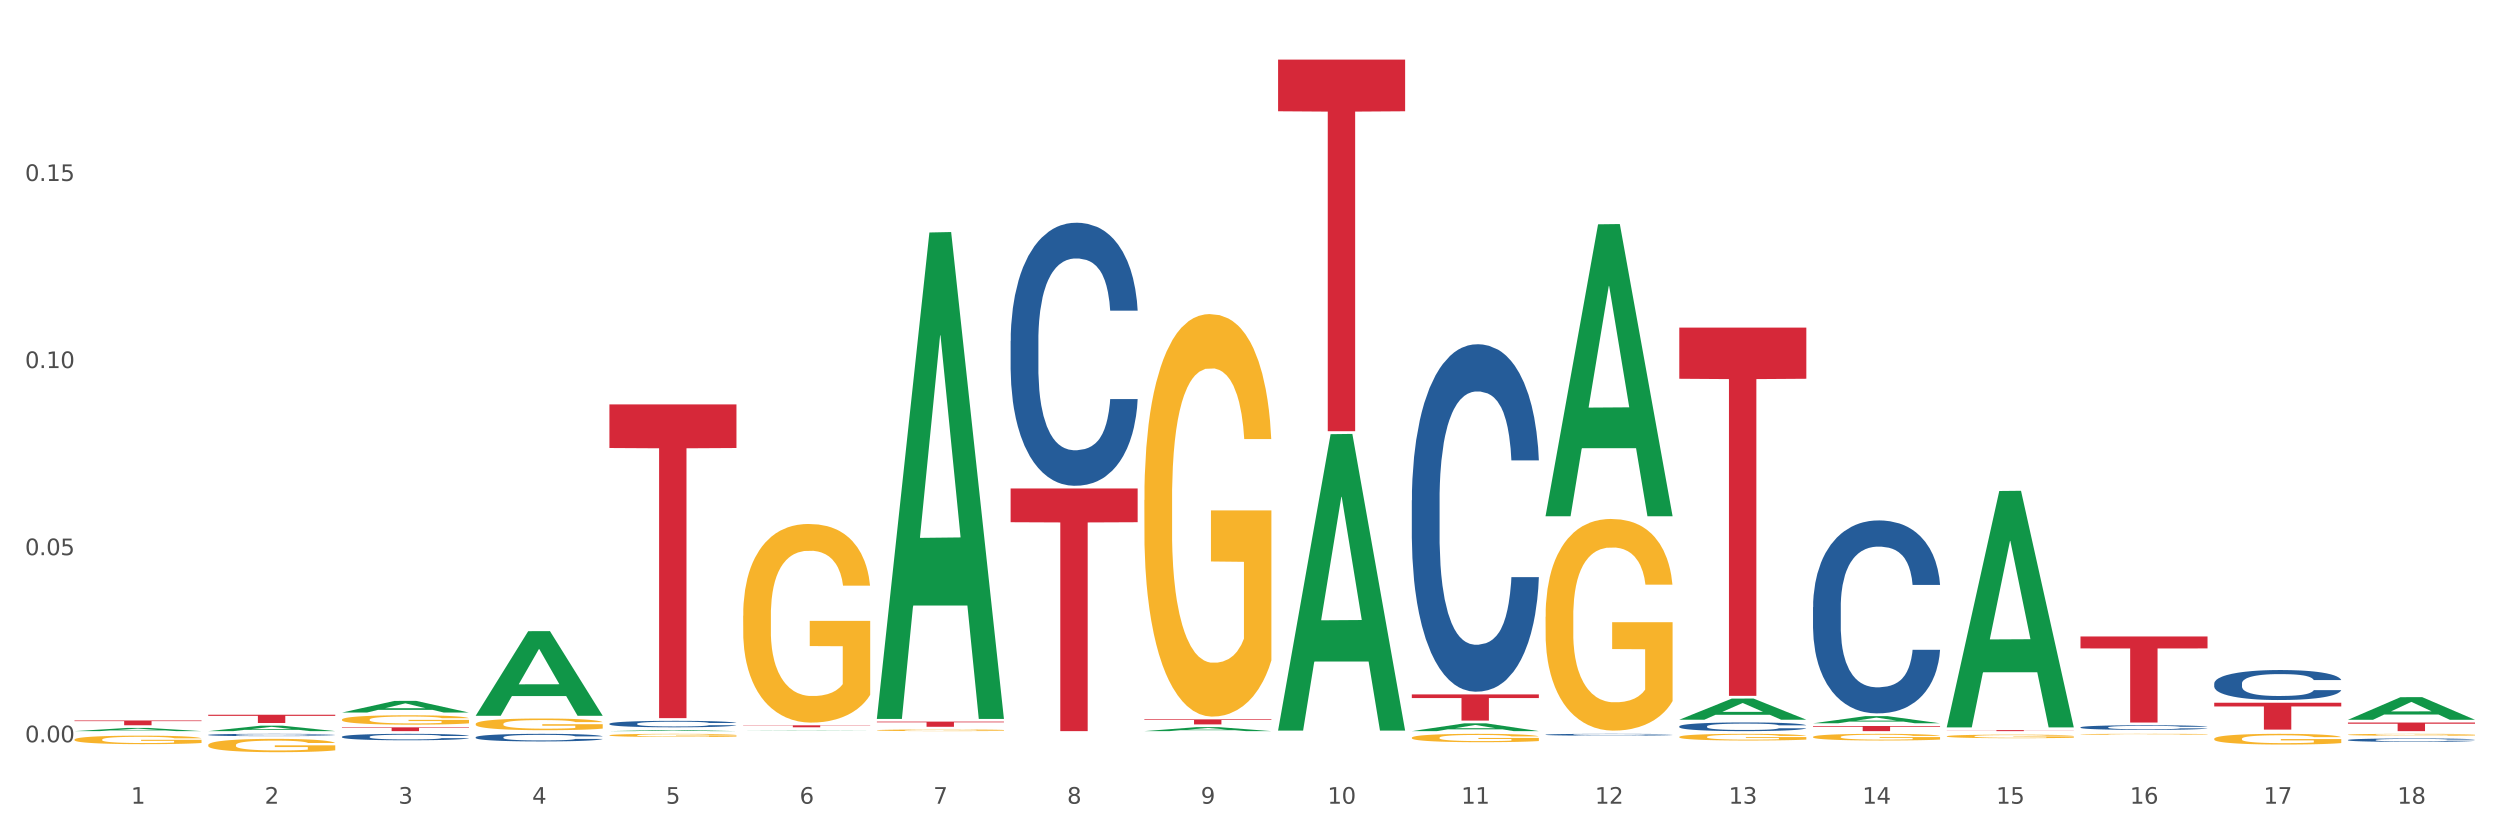 <?xml version="1.0" encoding="utf-8" standalone="no"?>
<!DOCTYPE svg PUBLIC "-//W3C//DTD SVG 1.1//EN"
  "http://www.w3.org/Graphics/SVG/1.1/DTD/svg11.dtd">
<svg xmlns:xlink="http://www.w3.org/1999/xlink" width="1080pt" height="360pt" viewBox="0 0 1080 360" xmlns="http://www.w3.org/2000/svg" version="1.1">
 <rect x="0" y="0" width="1080" height="360" fill="#333333" stroke="none"/>
 <defs>
  <style type="text/css">*{stroke-linejoin: round; stroke-linecap: butt}</style>
 </defs>
 <g id="figure_1">
  <g id="patch_1">
   <path d="M 0 360 
L 1080 360 
L 1080 0 
L 0 0 
z
" style="fill: #ffffff; stroke: #ffffff; stroke-linejoin: miter"/>
  </g>
  <g id="axes_1">
   <g id="matplotlib.axis_1">
    <g id="xtick_1">
     <g id="text_1">
      <!-- 1 -->
      <g style="fill: #4d4d4d" transform="translate(56.563 347.204) scale(0.096 -0.096)">
       <defs>
        <path id="DejaVuSans-31" d="M 794 531 
L 1825 531 
L 1825 4091 
L 703 3866 
L 703 4441 
L 1819 4666 
L 2450 4666 
L 2450 531 
L 3481 531 
L 3481 0 
L 794 0 
L 794 531 
z
" transform="scale(0.016)"/>
       </defs>
       <use xlink:href="#DejaVuSans-31"/>
      </g>
     </g>
    </g>
    <g id="xtick_2">
     <g id="text_2">
      <!-- 2 -->
      <g style="fill: #4d4d4d" transform="translate(114.336 347.204) scale(0.096 -0.096)">
       <defs>
        <path id="DejaVuSans-32" d="M 1228 531 
L 3431 531 
L 3431 0 
L 469 0 
L 469 531 
Q 828 903 1448 1529 
Q 2069 2156 2228 2338 
Q 2531 2678 2651 2914 
Q 2772 3150 2772 3378 
Q 2772 3750 2511 3984 
Q 2250 4219 1831 4219 
Q 1534 4219 1204 4116 
Q 875 4013 500 3803 
L 500 4441 
Q 881 4594 1212 4672 
Q 1544 4750 1819 4750 
Q 2544 4750 2975 4387 
Q 3406 4025 3406 3419 
Q 3406 3131 3298 2873 
Q 3191 2616 2906 2266 
Q 2828 2175 2409 1742 
Q 1991 1309 1228 531 
z
" transform="scale(0.016)"/>
       </defs>
       <use xlink:href="#DejaVuSans-32"/>
      </g>
     </g>
    </g>
    <g id="xtick_3">
     <g id="text_3">
      <!-- 3 -->
      <g style="fill: #4d4d4d" transform="translate(172.109 347.204) scale(0.096 -0.096)">
       <defs>
        <path id="DejaVuSans-33" d="M 2597 2516 
Q 3050 2419 3304 2112 
Q 3559 1806 3559 1356 
Q 3559 666 3084 287 
Q 2609 -91 1734 -91 
Q 1441 -91 1130 -33 
Q 819 25 488 141 
L 488 750 
Q 750 597 1062 519 
Q 1375 441 1716 441 
Q 2309 441 2620 675 
Q 2931 909 2931 1356 
Q 2931 1769 2642 2001 
Q 2353 2234 1838 2234 
L 1294 2234 
L 1294 2753 
L 1863 2753 
Q 2328 2753 2575 2939 
Q 2822 3125 2822 3475 
Q 2822 3834 2567 4026 
Q 2313 4219 1838 4219 
Q 1578 4219 1281 4162 
Q 984 4106 628 3988 
L 628 4550 
Q 988 4650 1302 4700 
Q 1616 4750 1894 4750 
Q 2613 4750 3031 4423 
Q 3450 4097 3450 3541 
Q 3450 3153 3228 2886 
Q 3006 2619 2597 2516 
z
" transform="scale(0.016)"/>
       </defs>
       <use xlink:href="#DejaVuSans-33"/>
      </g>
     </g>
    </g>
    <g id="xtick_4">
     <g id="text_4">
      <!-- 4 -->
      <g style="fill: #4d4d4d" transform="translate(229.882 347.204) scale(0.096 -0.096)">
       <defs>
        <path id="DejaVuSans-34" d="M 2419 4116 
L 825 1625 
L 2419 1625 
L 2419 4116 
z
M 2253 4666 
L 3047 4666 
L 3047 1625 
L 3713 1625 
L 3713 1100 
L 3047 1100 
L 3047 0 
L 2419 0 
L 2419 1100 
L 313 1100 
L 313 1709 
L 2253 4666 
z
" transform="scale(0.016)"/>
       </defs>
       <use xlink:href="#DejaVuSans-34"/>
      </g>
     </g>
    </g>
    <g id="xtick_5">
     <g id="text_5">
      <!-- 5 -->
      <g style="fill: #4d4d4d" transform="translate(287.655 347.204) scale(0.096 -0.096)">
       <defs>
        <path id="DejaVuSans-35" d="M 691 4666 
L 3169 4666 
L 3169 4134 
L 1269 4134 
L 1269 2991 
Q 1406 3038 1543 3061 
Q 1681 3084 1819 3084 
Q 2600 3084 3056 2656 
Q 3513 2228 3513 1497 
Q 3513 744 3044 326 
Q 2575 -91 1722 -91 
Q 1428 -91 1123 -41 
Q 819 9 494 109 
L 494 744 
Q 775 591 1075 516 
Q 1375 441 1709 441 
Q 2250 441 2565 725 
Q 2881 1009 2881 1497 
Q 2881 1984 2565 2268 
Q 2250 2553 1709 2553 
Q 1456 2553 1204 2497 
Q 953 2441 691 2322 
L 691 4666 
z
" transform="scale(0.016)"/>
       </defs>
       <use xlink:href="#DejaVuSans-35"/>
      </g>
     </g>
    </g>
    <g id="xtick_6">
     <g id="text_6">
      <!-- 6 -->
      <g style="fill: #4d4d4d" transform="translate(345.428 347.204) scale(0.096 -0.096)">
       <defs>
        <path id="DejaVuSans-36" d="M 2113 2584 
Q 1688 2584 1439 2293 
Q 1191 2003 1191 1497 
Q 1191 994 1439 701 
Q 1688 409 2113 409 
Q 2538 409 2786 701 
Q 3034 994 3034 1497 
Q 3034 2003 2786 2293 
Q 2538 2584 2113 2584 
z
M 3366 4563 
L 3366 3988 
Q 3128 4100 2886 4159 
Q 2644 4219 2406 4219 
Q 1781 4219 1451 3797 
Q 1122 3375 1075 2522 
Q 1259 2794 1537 2939 
Q 1816 3084 2150 3084 
Q 2853 3084 3261 2657 
Q 3669 2231 3669 1497 
Q 3669 778 3244 343 
Q 2819 -91 2113 -91 
Q 1303 -91 875 529 
Q 447 1150 447 2328 
Q 447 3434 972 4092 
Q 1497 4750 2381 4750 
Q 2619 4750 2861 4703 
Q 3103 4656 3366 4563 
z
" transform="scale(0.016)"/>
       </defs>
       <use xlink:href="#DejaVuSans-36"/>
      </g>
     </g>
    </g>
    <g id="xtick_7">
     <g id="text_7">
      <!-- 7 -->
      <g style="fill: #4d4d4d" transform="translate(403.201 347.204) scale(0.096 -0.096)">
       <defs>
        <path id="DejaVuSans-37" d="M 525 4666 
L 3525 4666 
L 3525 4397 
L 1831 0 
L 1172 0 
L 2766 4134 
L 525 4134 
L 525 4666 
z
" transform="scale(0.016)"/>
       </defs>
       <use xlink:href="#DejaVuSans-37"/>
      </g>
     </g>
    </g>
    <g id="xtick_8">
     <g id="text_8">
      <!-- 8 -->
      <g style="fill: #4d4d4d" transform="translate(460.974 347.204) scale(0.096 -0.096)">
       <defs>
        <path id="DejaVuSans-38" d="M 2034 2216 
Q 1584 2216 1326 1975 
Q 1069 1734 1069 1313 
Q 1069 891 1326 650 
Q 1584 409 2034 409 
Q 2484 409 2743 651 
Q 3003 894 3003 1313 
Q 3003 1734 2745 1975 
Q 2488 2216 2034 2216 
z
M 1403 2484 
Q 997 2584 770 2862 
Q 544 3141 544 3541 
Q 544 4100 942 4425 
Q 1341 4750 2034 4750 
Q 2731 4750 3128 4425 
Q 3525 4100 3525 3541 
Q 3525 3141 3298 2862 
Q 3072 2584 2669 2484 
Q 3125 2378 3379 2068 
Q 3634 1759 3634 1313 
Q 3634 634 3220 271 
Q 2806 -91 2034 -91 
Q 1263 -91 848 271 
Q 434 634 434 1313 
Q 434 1759 690 2068 
Q 947 2378 1403 2484 
z
M 1172 3481 
Q 1172 3119 1398 2916 
Q 1625 2713 2034 2713 
Q 2441 2713 2670 2916 
Q 2900 3119 2900 3481 
Q 2900 3844 2670 4047 
Q 2441 4250 2034 4250 
Q 1625 4250 1398 4047 
Q 1172 3844 1172 3481 
z
" transform="scale(0.016)"/>
       </defs>
       <use xlink:href="#DejaVuSans-38"/>
      </g>
     </g>
    </g>
    <g id="xtick_9">
     <g id="text_9">
      <!-- 9 -->
      <g style="fill: #4d4d4d" transform="translate(518.747 347.204) scale(0.096 -0.096)">
       <defs>
        <path id="DejaVuSans-39" d="M 703 97 
L 703 672 
Q 941 559 1184 500 
Q 1428 441 1663 441 
Q 2288 441 2617 861 
Q 2947 1281 2994 2138 
Q 2813 1869 2534 1725 
Q 2256 1581 1919 1581 
Q 1219 1581 811 2004 
Q 403 2428 403 3163 
Q 403 3881 828 4315 
Q 1253 4750 1959 4750 
Q 2769 4750 3195 4129 
Q 3622 3509 3622 2328 
Q 3622 1225 3098 567 
Q 2575 -91 1691 -91 
Q 1453 -91 1209 -44 
Q 966 3 703 97 
z
M 1959 2075 
Q 2384 2075 2632 2365 
Q 2881 2656 2881 3163 
Q 2881 3666 2632 3958 
Q 2384 4250 1959 4250 
Q 1534 4250 1286 3958 
Q 1038 3666 1038 3163 
Q 1038 2656 1286 2365 
Q 1534 2075 1959 2075 
z
" transform="scale(0.016)"/>
       </defs>
       <use xlink:href="#DejaVuSans-39"/>
      </g>
     </g>
    </g>
    <g id="xtick_10">
     <g id="text_10">
      <!-- 10 -->
      <g style="fill: #4d4d4d" transform="translate(573.466 347.204) scale(0.096 -0.096)">
       <defs>
        <path id="DejaVuSans-30" d="M 2034 4250 
Q 1547 4250 1301 3770 
Q 1056 3291 1056 2328 
Q 1056 1369 1301 889 
Q 1547 409 2034 409 
Q 2525 409 2770 889 
Q 3016 1369 3016 2328 
Q 3016 3291 2770 3770 
Q 2525 4250 2034 4250 
z
M 2034 4750 
Q 2819 4750 3233 4129 
Q 3647 3509 3647 2328 
Q 3647 1150 3233 529 
Q 2819 -91 2034 -91 
Q 1250 -91 836 529 
Q 422 1150 422 2328 
Q 422 3509 836 4129 
Q 1250 4750 2034 4750 
z
" transform="scale(0.016)"/>
       </defs>
       <use xlink:href="#DejaVuSans-31"/>
       <use xlink:href="#DejaVuSans-30" transform="translate(63.623 0)"/>
      </g>
     </g>
    </g>
    <g id="xtick_11">
     <g id="text_11">
      <!-- 11 -->
      <g style="fill: #4d4d4d" transform="translate(631.239 347.204) scale(0.096 -0.096)">
       <use xlink:href="#DejaVuSans-31"/>
       <use xlink:href="#DejaVuSans-31" transform="translate(63.623 0)"/>
      </g>
     </g>
    </g>
    <g id="xtick_12">
     <g id="text_12">
      <!-- 12 -->
      <g style="fill: #4d4d4d" transform="translate(689.012 347.204) scale(0.096 -0.096)">
       <use xlink:href="#DejaVuSans-31"/>
       <use xlink:href="#DejaVuSans-32" transform="translate(63.623 0)"/>
      </g>
     </g>
    </g>
    <g id="xtick_13">
     <g id="text_13">
      <!-- 13 -->
      <g style="fill: #4d4d4d" transform="translate(746.785 347.204) scale(0.096 -0.096)">
       <use xlink:href="#DejaVuSans-31"/>
       <use xlink:href="#DejaVuSans-33" transform="translate(63.623 0)"/>
      </g>
     </g>
    </g>
    <g id="xtick_14">
     <g id="text_14">
      <!-- 14 -->
      <g style="fill: #4d4d4d" transform="translate(804.558 347.204) scale(0.096 -0.096)">
       <use xlink:href="#DejaVuSans-31"/>
       <use xlink:href="#DejaVuSans-34" transform="translate(63.623 0)"/>
      </g>
     </g>
    </g>
    <g id="xtick_15">
     <g id="text_15">
      <!-- 15 -->
      <g style="fill: #4d4d4d" transform="translate(862.331 347.204) scale(0.096 -0.096)">
       <use xlink:href="#DejaVuSans-31"/>
       <use xlink:href="#DejaVuSans-35" transform="translate(63.623 0)"/>
      </g>
     </g>
    </g>
    <g id="xtick_16">
     <g id="text_16">
      <!-- 16 -->
      <g style="fill: #4d4d4d" transform="translate(920.104 347.204) scale(0.096 -0.096)">
       <use xlink:href="#DejaVuSans-31"/>
       <use xlink:href="#DejaVuSans-36" transform="translate(63.623 0)"/>
      </g>
     </g>
    </g>
    <g id="xtick_17">
     <g id="text_17">
      <!-- 17 -->
      <g style="fill: #4d4d4d" transform="translate(977.877 347.204) scale(0.096 -0.096)">
       <use xlink:href="#DejaVuSans-31"/>
       <use xlink:href="#DejaVuSans-37" transform="translate(63.623 0)"/>
      </g>
     </g>
    </g>
    <g id="xtick_18">
     <g id="text_18">
      <!-- 18 -->
      <g style="fill: #4d4d4d" transform="translate(1035.65 347.204) scale(0.096 -0.096)">
       <use xlink:href="#DejaVuSans-31"/>
       <use xlink:href="#DejaVuSans-38" transform="translate(63.623 0)"/>
      </g>
     </g>
    </g>
    <g id="xtick_19"/>
    <g id="xtick_20"/>
    <g id="xtick_21"/>
    <g id="xtick_22"/>
    <g id="xtick_23"/>
    <g id="xtick_24"/>
    <g id="xtick_25"/>
    <g id="xtick_26"/>
    <g id="xtick_27"/>
    <g id="xtick_28"/>
    <g id="xtick_29"/>
    <g id="xtick_30"/>
    <g id="xtick_31"/>
    <g id="xtick_32"/>
    <g id="xtick_33"/>
    <g id="xtick_34"/>
    <g id="xtick_35"/>
   </g>
   <g id="matplotlib.axis_2">
    <g id="ytick_1">
     <g id="text_19">
      <!-- 0.00 -->
      <g style="fill: #4d4d4d" transform="translate(10.8 320.662) scale(0.096 -0.096)">
       <defs>
        <path id="DejaVuSans-2e" d="M 684 794 
L 1344 794 
L 1344 0 
L 684 0 
L 684 794 
z
" transform="scale(0.016)"/>
       </defs>
       <use xlink:href="#DejaVuSans-30"/>
       <use xlink:href="#DejaVuSans-2e" transform="translate(63.623 0)"/>
       <use xlink:href="#DejaVuSans-30" transform="translate(95.41 0)"/>
       <use xlink:href="#DejaVuSans-30" transform="translate(159.033 0)"/>
      </g>
     </g>
    </g>
    <g id="ytick_2">
     <g id="text_20">
      <!-- 0.05 -->
      <g style="fill: #4d4d4d" transform="translate(10.8 239.834) scale(0.096 -0.096)">
       <use xlink:href="#DejaVuSans-30"/>
       <use xlink:href="#DejaVuSans-2e" transform="translate(63.623 0)"/>
       <use xlink:href="#DejaVuSans-30" transform="translate(95.41 0)"/>
       <use xlink:href="#DejaVuSans-35" transform="translate(159.033 0)"/>
      </g>
     </g>
    </g>
    <g id="ytick_3">
     <g id="text_21">
      <!-- 0.10 -->
      <g style="fill: #4d4d4d" transform="translate(10.8 159.006) scale(0.096 -0.096)">
       <use xlink:href="#DejaVuSans-30"/>
       <use xlink:href="#DejaVuSans-2e" transform="translate(63.623 0)"/>
       <use xlink:href="#DejaVuSans-31" transform="translate(95.41 0)"/>
       <use xlink:href="#DejaVuSans-30" transform="translate(159.033 0)"/>
      </g>
     </g>
    </g>
    <g id="ytick_4">
     <g id="text_22">
      <!-- 0.15 -->
      <g style="fill: #4d4d4d" transform="translate(10.8 78.178) scale(0.096 -0.096)">
       <use xlink:href="#DejaVuSans-30"/>
       <use xlink:href="#DejaVuSans-2e" transform="translate(63.623 0)"/>
       <use xlink:href="#DejaVuSans-31" transform="translate(95.41 0)"/>
       <use xlink:href="#DejaVuSans-35" transform="translate(159.033 0)"/>
      </g>
     </g>
    </g>
    <g id="ytick_5"/>
    <g id="ytick_6"/>
    <g id="ytick_7"/>
    <g id="ytick_8"/>
   </g>
   <g id="PolyCollection_1">
    <path d="M 32.175 315.847 
L 32.232 315.845 
L 54.864 314.471 
L 64.257 314.47 
L 87.059 315.849 
L 76.196 315.849 
L 71.273 315.528 
L 47.905 315.528 
L 47.735 315.533 
L 42.982 315.849 
L 32.175 315.849 
L 32.175 315.847 
L 50.847 315.336 
L 68.331 315.335 
L 59.674 314.764 
L 59.561 314.761 
L 59.447 314.765 
L 50.79 315.335 
L 50.847 315.336 
L 32.175 315.847 
z
" clip-path="url(#p7d0d24600f)" style="fill: #109648"/>
    <path d="M 263.267 312.656 
L 263.332 312.654 
L 263.332 312.582 
L 263.526 312.485 
L 264.24 312.306 
L 265.148 312.171 
L 266.705 312.012 
L 267.549 311.945 
L 268.652 311.871 
L 270.922 311.751 
L 273.517 311.649 
L 275.334 311.593 
L 276.696 311.557 
L 279.745 311.493 
L 281.497 311.465 
L 283.313 311.442 
L 284.87 311.426 
L 287.465 311.408 
L 289.541 311.401 
L 291.942 311.398 
L 293.953 311.401 
L 296.613 311.411 
L 300.505 311.442 
L 301.997 311.46 
L 304.008 311.49 
L 306.084 311.531 
L 307.771 311.572 
L 309.717 311.631 
L 311.729 311.708 
L 313.675 311.805 
L 315.037 311.894 
L 316.14 311.989 
L 317.113 312.104 
L 317.827 312.229 
L 318.151 312.334 
L 306.279 312.334 
L 305.955 312.24 
L 305.306 312.137 
L 304.657 312.068 
L 303.944 312.012 
L 302.841 311.948 
L 301.868 311.907 
L 300.246 311.858 
L 298.754 311.828 
L 297.521 311.81 
L 296.029 311.795 
L 292.85 311.779 
L 290.579 311.779 
L 289.152 311.784 
L 287.4 311.797 
L 285.908 311.815 
L 284.157 311.846 
L 282.794 311.879 
L 281.432 311.922 
L 280.653 311.953 
L 279.486 312.009 
L 278.707 312.055 
L 277.669 312.135 
L 277.085 312.191 
L 276.047 312.337 
L 275.593 312.444 
L 275.399 312.518 
L 275.269 312.6 
L 275.269 312.999 
L 275.658 313.178 
L 275.982 313.255 
L 276.501 313.342 
L 277.475 313.454 
L 278.902 313.564 
L 280.394 313.644 
L 281.627 313.692 
L 282.794 313.728 
L 283.962 313.756 
L 285.389 313.782 
L 286.557 313.797 
L 288.309 313.812 
L 290.385 313.82 
L 292.007 313.82 
L 295.315 313.807 
L 296.807 313.795 
L 298.235 313.777 
L 299.792 313.748 
L 301.024 313.718 
L 301.738 313.695 
L 302.906 313.646 
L 303.814 313.595 
L 304.592 313.536 
L 305.111 313.485 
L 305.695 313.408 
L 306.149 313.321 
L 306.279 313.275 
L 318.151 313.275 
L 317.892 313.367 
L 317.438 313.457 
L 316.529 313.577 
L 315.816 313.646 
L 314.713 313.731 
L 313.545 313.802 
L 311.923 313.881 
L 310.431 313.94 
L 308.874 313.991 
L 307.187 314.037 
L 304.138 314.101 
L 303.035 314.119 
L 300.7 314.15 
L 298.883 314.168 
L 296.223 314.186 
L 293.499 314.196 
L 290.644 314.199 
L 288.114 314.193 
L 285.324 314.178 
L 283.573 314.163 
L 281.627 314.14 
L 279.356 314.104 
L 277.215 314.06 
L 275.204 314.009 
L 273.323 313.951 
L 271.571 313.884 
L 269.3 313.774 
L 267.614 313.667 
L 266.381 313.567 
L 265.538 313.482 
L 264.694 313.375 
L 264.24 313.301 
L 263.526 313.122 
L 263.267 312.956 
L 263.267 312.656 
z
" clip-path="url(#p7d0d24600f)" style="fill: #255c99"/>
    <path d="M 205.494 318.492 
L 205.559 318.489 
L 205.559 318.405 
L 205.753 318.291 
L 206.467 318.08 
L 207.375 317.921 
L 208.932 317.735 
L 209.776 317.657 
L 210.879 317.57 
L 213.149 317.429 
L 215.744 317.309 
L 217.561 317.243 
L 218.923 317.201 
L 221.972 317.125 
L 223.724 317.092 
L 225.54 317.065 
L 227.097 317.047 
L 229.692 317.026 
L 231.768 317.017 
L 234.169 317.014 
L 236.18 317.017 
L 238.84 317.029 
L 242.732 317.065 
L 244.224 317.086 
L 246.236 317.122 
L 248.312 317.17 
L 249.998 317.219 
L 251.945 317.288 
L 253.956 317.378 
L 255.902 317.492 
L 257.264 317.597 
L 258.367 317.708 
L 259.34 317.843 
L 260.054 317.99 
L 260.378 318.113 
L 248.506 318.113 
L 248.182 318.002 
L 247.533 317.882 
L 246.884 317.801 
L 246.171 317.735 
L 245.068 317.66 
L 244.095 317.612 
L 242.473 317.555 
L 240.981 317.519 
L 239.748 317.498 
L 238.256 317.48 
L 235.077 317.462 
L 232.806 317.462 
L 231.379 317.468 
L 229.627 317.483 
L 228.135 317.504 
L 226.384 317.54 
L 225.021 317.579 
L 223.659 317.63 
L 222.88 317.666 
L 221.713 317.732 
L 220.934 317.786 
L 219.896 317.879 
L 219.312 317.945 
L 218.274 318.116 
L 217.82 318.243 
L 217.626 318.33 
L 217.496 318.426 
L 217.496 318.894 
L 217.885 319.104 
L 218.209 319.194 
L 218.728 319.297 
L 219.702 319.429 
L 221.129 319.558 
L 222.621 319.651 
L 223.854 319.708 
L 225.021 319.75 
L 226.189 319.783 
L 227.616 319.813 
L 228.784 319.831 
L 230.536 319.849 
L 232.612 319.858 
L 234.234 319.858 
L 237.542 319.843 
L 239.034 319.828 
L 240.462 319.807 
L 242.019 319.774 
L 243.251 319.738 
L 243.965 319.711 
L 245.133 319.654 
L 246.041 319.594 
L 246.819 319.525 
L 247.338 319.465 
L 247.922 319.375 
L 248.376 319.272 
L 248.506 319.218 
L 260.378 319.218 
L 260.119 319.327 
L 259.665 319.432 
L 258.756 319.573 
L 258.043 319.654 
L 256.94 319.753 
L 255.772 319.837 
L 254.15 319.93 
L 252.658 319.999 
L 251.101 320.059 
L 249.414 320.113 
L 246.365 320.188 
L 245.262 320.209 
L 242.927 320.245 
L 241.11 320.266 
L 238.45 320.287 
L 235.726 320.299 
L 232.871 320.302 
L 230.341 320.296 
L 227.551 320.278 
L 225.8 320.26 
L 223.854 320.233 
L 221.583 320.191 
L 219.442 320.14 
L 217.431 320.08 
L 215.55 320.011 
L 213.798 319.933 
L 211.527 319.804 
L 209.841 319.678 
L 208.608 319.561 
L 207.765 319.462 
L 206.921 319.336 
L 206.467 319.248 
L 205.753 319.038 
L 205.494 318.843 
L 205.494 318.492 
z
" clip-path="url(#p7d0d24600f)" style="fill: #255c99"/>
    <path d="M 147.721 318.267 
L 147.786 318.265 
L 147.786 318.193 
L 147.98 318.097 
L 148.694 317.918 
L 149.602 317.783 
L 151.159 317.625 
L 152.003 317.559 
L 153.106 317.485 
L 155.376 317.366 
L 157.971 317.264 
L 159.788 317.208 
L 161.15 317.172 
L 164.199 317.109 
L 165.951 317.081 
L 167.767 317.058 
L 169.324 317.042 
L 171.919 317.025 
L 173.995 317.017 
L 176.396 317.014 
L 178.407 317.017 
L 181.067 317.027 
L 184.959 317.058 
L 186.451 317.075 
L 188.463 317.106 
L 190.539 317.147 
L 192.225 317.188 
L 194.172 317.246 
L 196.183 317.322 
L 198.129 317.419 
L 199.491 317.508 
L 200.594 317.603 
L 201.567 317.717 
L 202.281 317.842 
L 202.605 317.946 
L 190.733 317.946 
L 190.409 317.852 
L 189.76 317.75 
L 189.111 317.682 
L 188.398 317.625 
L 187.295 317.562 
L 186.322 317.521 
L 184.7 317.473 
L 183.208 317.442 
L 181.975 317.424 
L 180.483 317.409 
L 177.304 317.394 
L 175.033 317.394 
L 173.606 317.399 
L 171.854 317.412 
L 170.362 317.429 
L 168.611 317.46 
L 167.248 317.493 
L 165.886 317.536 
L 165.107 317.567 
L 163.94 317.623 
L 163.161 317.669 
L 162.123 317.748 
L 161.539 317.804 
L 160.501 317.949 
L 160.047 318.056 
L 159.853 318.13 
L 159.723 318.211 
L 159.723 318.608 
L 160.112 318.787 
L 160.436 318.863 
L 160.955 318.95 
L 161.929 319.062 
L 163.356 319.171 
L 164.848 319.25 
L 166.081 319.298 
L 167.248 319.334 
L 168.416 319.362 
L 169.843 319.388 
L 171.011 319.403 
L 172.763 319.418 
L 174.839 319.426 
L 176.461 319.426 
L 179.769 319.413 
L 181.261 319.4 
L 182.689 319.383 
L 184.246 319.354 
L 185.478 319.324 
L 186.192 319.301 
L 187.36 319.253 
L 188.268 319.202 
L 189.046 319.143 
L 189.565 319.092 
L 190.149 319.016 
L 190.603 318.929 
L 190.733 318.883 
L 202.605 318.883 
L 202.346 318.975 
L 201.892 319.064 
L 200.983 319.184 
L 200.27 319.253 
L 199.167 319.337 
L 197.999 319.408 
L 196.377 319.487 
L 194.885 319.545 
L 193.328 319.596 
L 191.641 319.642 
L 188.592 319.706 
L 187.489 319.724 
L 185.154 319.754 
L 183.337 319.772 
L 180.678 319.79 
L 177.953 319.8 
L 175.098 319.803 
L 172.568 319.798 
L 169.778 319.782 
L 168.027 319.767 
L 166.081 319.744 
L 163.81 319.708 
L 161.669 319.665 
L 159.658 319.614 
L 157.777 319.556 
L 156.025 319.489 
L 153.754 319.38 
L 152.068 319.273 
L 150.835 319.174 
L 149.992 319.09 
L 149.148 318.983 
L 148.694 318.909 
L 147.98 318.731 
L 147.721 318.565 
L 147.721 318.267 
z
" clip-path="url(#p7d0d24600f)" style="fill: #255c99"/>
    <path d="M 89.948 317.467 
L 90.013 317.466 
L 90.013 317.44 
L 90.207 317.406 
L 90.921 317.341 
L 91.829 317.292 
L 93.386 317.235 
L 94.23 317.211 
L 95.333 317.185 
L 97.603 317.141 
L 100.198 317.105 
L 102.015 317.084 
L 103.377 317.071 
L 106.426 317.048 
L 108.178 317.038 
L 109.994 317.03 
L 111.551 317.024 
L 114.146 317.018 
L 116.222 317.015 
L 118.623 317.014 
L 120.634 317.015 
L 123.294 317.019 
L 127.186 317.03 
L 128.678 317.036 
L 130.69 317.047 
L 132.766 317.062 
L 134.452 317.077 
L 136.399 317.098 
L 138.41 317.126 
L 140.356 317.161 
L 141.718 317.193 
L 142.821 317.227 
L 143.794 317.268 
L 144.508 317.313 
L 144.832 317.351 
L 132.96 317.351 
L 132.636 317.317 
L 131.987 317.28 
L 131.338 317.255 
L 130.625 317.235 
L 129.522 317.212 
L 128.549 317.198 
L 126.927 317.18 
L 125.435 317.169 
L 124.202 317.163 
L 122.71 317.157 
L 119.531 317.151 
L 117.26 317.151 
L 115.833 317.153 
L 114.082 317.158 
L 112.589 317.164 
L 110.838 317.175 
L 109.475 317.187 
L 108.113 317.203 
L 107.335 317.214 
L 106.167 317.234 
L 105.388 317.251 
L 104.35 317.279 
L 103.766 317.3 
L 102.728 317.352 
L 102.274 317.391 
L 102.08 317.417 
L 101.95 317.447 
L 101.95 317.591 
L 102.339 317.655 
L 102.663 317.683 
L 103.183 317.714 
L 104.156 317.754 
L 105.583 317.794 
L 107.075 317.822 
L 108.308 317.84 
L 109.475 317.853 
L 110.643 317.863 
L 112.07 317.872 
L 113.238 317.878 
L 114.99 317.883 
L 117.066 317.886 
L 118.688 317.886 
L 121.996 317.881 
L 123.488 317.877 
L 124.916 317.87 
L 126.473 317.86 
L 127.705 317.849 
L 128.419 317.841 
L 129.587 317.823 
L 130.495 317.805 
L 131.273 317.784 
L 131.792 317.765 
L 132.376 317.738 
L 132.83 317.706 
L 132.96 317.69 
L 144.832 317.69 
L 144.573 317.723 
L 144.119 317.755 
L 143.21 317.799 
L 142.497 317.823 
L 141.394 317.854 
L 140.226 317.88 
L 138.604 317.908 
L 137.112 317.929 
L 135.555 317.948 
L 133.868 317.964 
L 130.819 317.987 
L 129.716 317.994 
L 127.381 318.005 
L 125.564 318.011 
L 122.905 318.018 
L 120.18 318.021 
L 117.325 318.022 
L 114.795 318.02 
L 112.006 318.015 
L 110.254 318.009 
L 108.308 318.001 
L 106.037 317.988 
L 103.896 317.972 
L 101.885 317.954 
L 100.004 317.933 
L 98.252 317.909 
L 95.981 317.869 
L 94.295 317.831 
L 93.062 317.795 
L 92.219 317.764 
L 91.375 317.726 
L 90.921 317.699 
L 90.207 317.635 
L 89.948 317.575 
L 89.948 317.467 
z
" clip-path="url(#p7d0d24600f)" style="fill: #255c99"/>
    <path d="M 32.175 311.235 
L 87.059 311.235 
L 87.059 311.522 
L 65.47 311.524 
L 65.47 313.305 
L 53.635 313.305 
L 53.635 311.524 
L 32.175 311.522 
L 32.175 311.236 
L 32.175 311.235 
z
" clip-path="url(#p7d0d24600f)" style="fill: #d62839"/>
    <path d="M 89.948 308.764 
L 144.832 308.764 
L 144.832 309.259 
L 123.243 309.262 
L 123.243 312.324 
L 111.407 312.324 
L 111.407 309.262 
L 89.948 309.259 
L 89.948 308.767 
L 89.948 308.764 
z
" clip-path="url(#p7d0d24600f)" style="fill: #d62839"/>
    <path d="M 147.721 314.22 
L 202.605 314.22 
L 202.605 314.447 
L 181.016 314.448 
L 181.016 315.849 
L 169.18 315.849 
L 169.18 314.448 
L 147.721 314.447 
L 147.721 314.222 
L 147.721 314.22 
z
" clip-path="url(#p7d0d24600f)" style="fill: #d62839"/>
    <path d="M 263.267 174.705 
L 318.151 174.705 
L 318.151 193.539 
L 296.562 193.666 
L 296.562 310.233 
L 284.726 310.233 
L 284.726 193.666 
L 263.267 193.539 
L 263.267 174.832 
L 263.267 174.705 
z
" clip-path="url(#p7d0d24600f)" style="fill: #d62839"/>
    <path d="M 436.586 147.28 
L 436.651 147.176 
L 436.651 144.27 
L 436.845 140.326 
L 437.559 133.06 
L 438.467 127.559 
L 440.024 121.124 
L 440.868 118.426 
L 441.97 115.416 
L 444.241 110.538 
L 446.836 106.386 
L 448.653 104.103 
L 450.015 102.649 
L 453.064 100.055 
L 454.816 98.913 
L 456.632 97.979 
L 458.189 97.356 
L 460.784 96.63 
L 462.86 96.318 
L 465.261 96.214 
L 467.272 96.318 
L 469.932 96.733 
L 473.824 97.979 
L 475.316 98.705 
L 477.327 99.951 
L 479.403 101.612 
L 481.09 103.272 
L 483.036 105.659 
L 485.048 108.773 
L 486.994 112.717 
L 488.356 116.35 
L 489.459 120.19 
L 490.432 124.861 
L 491.146 129.946 
L 491.47 134.202 
L 479.598 134.202 
L 479.274 130.362 
L 478.625 126.21 
L 477.976 123.408 
L 477.263 121.124 
L 476.16 118.529 
L 475.187 116.869 
L 473.565 114.897 
L 472.073 113.651 
L 470.84 112.925 
L 469.348 112.302 
L 466.169 111.679 
L 463.898 111.679 
L 462.471 111.887 
L 460.719 112.406 
L 459.227 113.132 
L 457.476 114.378 
L 456.113 115.727 
L 454.751 117.492 
L 453.972 118.737 
L 452.805 121.02 
L 452.026 122.889 
L 450.988 126.106 
L 450.404 128.39 
L 449.366 134.306 
L 448.912 138.665 
L 448.718 141.675 
L 448.588 144.996 
L 448.588 161.187 
L 448.977 168.453 
L 449.301 171.567 
L 449.82 175.095 
L 450.794 179.662 
L 452.221 184.125 
L 453.713 187.343 
L 454.946 189.315 
L 456.113 190.768 
L 457.281 191.91 
L 458.708 192.947 
L 459.876 193.57 
L 461.628 194.193 
L 463.704 194.504 
L 465.326 194.504 
L 468.634 193.985 
L 470.126 193.466 
L 471.554 192.74 
L 473.111 191.598 
L 474.343 190.353 
L 475.057 189.419 
L 476.225 187.447 
L 477.133 185.371 
L 477.911 182.984 
L 478.43 180.908 
L 479.014 177.794 
L 479.468 174.265 
L 479.598 172.397 
L 491.47 172.397 
L 491.211 176.133 
L 490.757 179.766 
L 489.848 184.644 
L 489.135 187.447 
L 488.032 190.872 
L 486.864 193.778 
L 485.242 196.995 
L 483.75 199.382 
L 482.193 201.458 
L 480.506 203.327 
L 477.457 205.921 
L 476.354 206.648 
L 474.019 207.893 
L 472.202 208.62 
L 469.542 209.346 
L 466.818 209.762 
L 463.963 209.865 
L 461.433 209.658 
L 458.643 209.035 
L 456.892 208.412 
L 454.946 207.478 
L 452.675 206.025 
L 450.534 204.261 
L 448.523 202.185 
L 446.642 199.798 
L 444.89 197.099 
L 442.619 192.636 
L 440.932 188.277 
L 439.7 184.229 
L 438.856 180.804 
L 438.013 176.445 
L 437.559 173.435 
L 436.845 166.169 
L 436.586 159.423 
L 436.586 147.28 
z
" clip-path="url(#p7d0d24600f)" style="fill: #255c99"/>
    <path d="M 321.04 313.333 
L 375.924 313.333 
L 375.924 313.453 
L 354.335 313.453 
L 354.335 314.19 
L 342.499 314.19 
L 342.499 313.453 
L 321.04 313.453 
L 321.04 313.334 
L 321.04 313.333 
z
" clip-path="url(#p7d0d24600f)" style="fill: #d62839"/>
    <path d="M 436.586 211.03 
L 491.47 211.03 
L 491.47 225.597 
L 469.881 225.695 
L 469.881 315.849 
L 458.045 315.849 
L 458.045 225.695 
L 436.586 225.597 
L 436.586 211.129 
L 436.586 211.03 
z
" clip-path="url(#p7d0d24600f)" style="fill: #d62839"/>
    <path d="M 494.359 310.743 
L 549.243 310.743 
L 549.243 311.049 
L 527.654 311.051 
L 527.654 312.945 
L 515.818 312.945 
L 515.818 311.051 
L 494.359 311.049 
L 494.359 310.745 
L 494.359 310.743 
z
" clip-path="url(#p7d0d24600f)" style="fill: #d62839"/>
    <path d="M 552.132 25.759 
L 607.016 25.759 
L 607.016 48.066 
L 585.427 48.217 
L 585.427 186.279 
L 573.591 186.279 
L 573.591 48.217 
L 552.132 48.066 
L 552.132 25.91 
L 552.132 25.759 
z
" clip-path="url(#p7d0d24600f)" style="fill: #d62839"/>
    <path d="M 609.905 299.99 
L 664.789 299.99 
L 664.789 301.563 
L 643.2 301.574 
L 643.2 311.312 
L 631.364 311.312 
L 631.364 301.574 
L 609.905 301.563 
L 609.905 300 
L 609.905 299.99 
z
" clip-path="url(#p7d0d24600f)" style="fill: #d62839"/>
    <path d="M 725.451 141.514 
L 780.335 141.514 
L 780.335 163.623 
L 758.746 163.773 
L 758.746 300.612 
L 746.91 300.612 
L 746.91 163.773 
L 725.451 163.623 
L 725.451 141.663 
L 725.451 141.514 
z
" clip-path="url(#p7d0d24600f)" style="fill: #d62839"/>
    <path d="M 783.224 313.626 
L 838.108 313.626 
L 838.108 313.935 
L 816.519 313.937 
L 816.519 315.849 
L 804.683 315.849 
L 804.683 313.937 
L 783.224 313.935 
L 783.224 313.628 
L 783.224 313.626 
z
" clip-path="url(#p7d0d24600f)" style="fill: #d62839"/>
    <path d="M 89.948 321.85 
L 90.013 321.845 
L 90.013 321.655 
L 90.142 321.492 
L 90.79 321.097 
L 91.762 320.771 
L 92.475 320.598 
L 93.188 320.455 
L 94.03 320.313 
L 95.067 320.166 
L 96.946 319.95 
L 98.113 319.84 
L 99.538 319.724 
L 102.13 319.556 
L 104.009 319.461 
L 105.953 319.382 
L 109.128 319.287 
L 111.202 319.245 
L 113.405 319.213 
L 116.062 319.192 
L 118.071 319.187 
L 122.477 319.203 
L 126.235 319.25 
L 128.049 319.287 
L 130.382 319.35 
L 131.613 319.392 
L 133.622 319.477 
L 135.696 319.587 
L 137.121 319.682 
L 139.26 319.861 
L 140.88 320.04 
L 142.37 320.261 
L 143.148 320.413 
L 143.731 320.555 
L 144.249 320.719 
L 144.768 320.976 
L 133.104 320.976 
L 132.65 320.792 
L 131.937 320.619 
L 130.901 320.45 
L 129.993 320.345 
L 128.438 320.213 
L 127.013 320.129 
L 125.522 320.066 
L 123.708 320.013 
L 122.282 319.987 
L 120.274 319.966 
L 116.321 319.971 
L 113.664 320.013 
L 111.85 320.066 
L 110.684 320.113 
L 109.647 320.166 
L 108.48 320.24 
L 107.12 320.35 
L 106.148 320.45 
L 105.176 320.576 
L 104.398 320.703 
L 103.685 320.85 
L 103.102 321.008 
L 102.648 321.171 
L 102.26 321.371 
L 101.936 321.703 
L 101.936 322.424 
L 102.065 322.587 
L 102.389 322.802 
L 102.778 322.966 
L 103.426 323.16 
L 104.009 323.292 
L 105.111 323.481 
L 106.342 323.639 
L 107.314 323.739 
L 108.286 323.823 
L 109.971 323.939 
L 111.85 324.034 
L 113.47 324.092 
L 115.673 324.144 
L 117.163 324.165 
L 118.459 324.176 
L 121.634 324.176 
L 123.902 324.16 
L 126.43 324.123 
L 128.373 324.076 
L 129.993 324.018 
L 131.808 323.923 
L 132.974 323.834 
L 132.974 322.734 
L 118.719 322.729 
L 118.719 321.997 
L 144.832 321.997 
L 144.832 324.144 
L 143.731 324.255 
L 142.5 324.355 
L 141.204 324.444 
L 139.26 324.555 
L 136.927 324.66 
L 134.853 324.734 
L 132.65 324.797 
L 130.058 324.855 
L 126.689 324.907 
L 124.615 324.928 
L 122.023 324.944 
L 118.978 324.95 
L 116.321 324.939 
L 113.729 324.913 
L 111.007 324.865 
L 108.351 324.797 
L 106.342 324.728 
L 104.333 324.644 
L 102.195 324.534 
L 100.51 324.429 
L 99.214 324.334 
L 97.789 324.213 
L 96.233 324.055 
L 95.067 323.913 
L 94.03 323.765 
L 92.929 323.576 
L 92.151 323.413 
L 91.374 323.208 
L 90.92 323.055 
L 90.402 322.818 
L 90.013 322.487 
L 89.948 321.85 
z
" clip-path="url(#p7d0d24600f)" style="fill: #f7b32b"/>
    <path d="M 898.77 274.949 
L 953.654 274.949 
L 953.654 280.116 
L 932.064 280.151 
L 932.064 312.133 
L 920.229 312.133 
L 920.229 280.151 
L 898.77 280.116 
L 898.77 274.984 
L 898.77 274.949 
z
" clip-path="url(#p7d0d24600f)" style="fill: #d62839"/>
    <path d="M 378.813 311.736 
L 433.697 311.736 
L 433.697 312.046 
L 412.108 312.049 
L 412.108 313.971 
L 400.272 313.971 
L 400.272 312.049 
L 378.813 312.046 
L 378.813 311.738 
L 378.813 311.736 
z
" clip-path="url(#p7d0d24600f)" style="fill: #d62839"/>
    <path d="M 956.543 303.58 
L 1011.427 303.58 
L 1011.427 305.194 
L 989.837 305.205 
L 989.837 315.194 
L 978.002 315.194 
L 978.002 305.205 
L 956.543 305.194 
L 956.543 303.591 
L 956.543 303.58 
z
" clip-path="url(#p7d0d24600f)" style="fill: #d62839"/>
    <path d="M 609.905 216.157 
L 609.97 216.02 
L 609.97 212.181 
L 610.164 206.972 
L 610.878 197.375 
L 611.786 190.109 
L 613.343 181.609 
L 614.187 178.045 
L 615.289 174.069 
L 617.56 167.626 
L 620.155 162.142 
L 621.972 159.126 
L 623.334 157.206 
L 626.383 153.779 
L 628.135 152.271 
L 629.951 151.037 
L 631.508 150.215 
L 634.103 149.255 
L 636.179 148.844 
L 638.58 148.707 
L 640.591 148.844 
L 643.251 149.392 
L 647.143 151.037 
L 648.635 151.997 
L 650.646 153.642 
L 652.722 155.835 
L 654.409 158.029 
L 656.355 161.182 
L 658.367 165.295 
L 660.313 170.505 
L 661.675 175.303 
L 662.778 180.375 
L 663.751 186.545 
L 664.465 193.262 
L 664.789 198.883 
L 652.917 198.883 
L 652.593 193.81 
L 651.944 188.327 
L 651.295 184.625 
L 650.581 181.609 
L 649.479 178.182 
L 648.505 175.988 
L 646.884 173.383 
L 645.391 171.738 
L 644.159 170.779 
L 642.667 169.956 
L 639.488 169.134 
L 637.217 169.134 
L 635.79 169.408 
L 634.038 170.093 
L 632.546 171.053 
L 630.795 172.698 
L 629.432 174.48 
L 628.07 176.811 
L 627.291 178.456 
L 626.124 181.472 
L 625.345 183.94 
L 624.307 188.19 
L 623.723 191.206 
L 622.685 199.02 
L 622.231 204.778 
L 622.036 208.754 
L 621.907 213.141 
L 621.907 234.527 
L 622.296 244.124 
L 622.62 248.237 
L 623.139 252.898 
L 624.112 258.93 
L 625.54 264.825 
L 627.032 269.075 
L 628.264 271.68 
L 629.432 273.599 
L 630.6 275.107 
L 632.027 276.478 
L 633.195 277.301 
L 634.947 278.123 
L 637.023 278.535 
L 638.644 278.535 
L 641.953 277.849 
L 643.445 277.164 
L 644.872 276.204 
L 646.429 274.696 
L 647.662 273.051 
L 648.376 271.817 
L 649.543 269.212 
L 650.452 266.47 
L 651.23 263.317 
L 651.749 260.575 
L 652.333 256.462 
L 652.787 251.801 
L 652.917 249.334 
L 664.789 249.334 
L 664.53 254.269 
L 664.076 259.067 
L 663.167 265.511 
L 662.454 269.212 
L 661.351 273.736 
L 660.183 277.575 
L 658.561 281.825 
L 657.069 284.978 
L 655.512 287.72 
L 653.825 290.188 
L 650.776 293.615 
L 649.673 294.575 
L 647.338 296.22 
L 645.521 297.179 
L 642.861 298.139 
L 640.137 298.687 
L 637.282 298.825 
L 634.752 298.55 
L 631.962 297.728 
L 630.211 296.905 
L 628.264 295.671 
L 625.994 293.752 
L 623.853 291.421 
L 621.842 288.68 
L 619.96 285.526 
L 618.209 281.962 
L 615.938 276.067 
L 614.251 270.309 
L 613.019 264.962 
L 612.175 260.438 
L 611.332 254.68 
L 610.878 250.705 
L 610.164 241.108 
L 609.905 232.197 
L 609.905 216.157 
z
" clip-path="url(#p7d0d24600f)" style="fill: #255c99"/>
    <path d="M 725.451 313.78 
L 725.516 313.776 
L 725.516 313.68 
L 725.71 313.55 
L 726.424 313.309 
L 727.332 313.128 
L 728.889 312.915 
L 729.733 312.825 
L 730.835 312.726 
L 733.106 312.565 
L 735.701 312.427 
L 737.518 312.352 
L 738.88 312.304 
L 741.929 312.218 
L 743.681 312.18 
L 745.497 312.149 
L 747.054 312.129 
L 749.649 312.105 
L 751.725 312.094 
L 754.126 312.091 
L 756.137 312.094 
L 758.797 312.108 
L 762.689 312.149 
L 764.181 312.173 
L 766.192 312.215 
L 768.268 312.269 
L 769.955 312.324 
L 771.901 312.403 
L 773.912 312.506 
L 775.859 312.637 
L 777.221 312.757 
L 778.324 312.884 
L 779.297 313.038 
L 780.011 313.206 
L 780.335 313.347 
L 768.463 313.347 
L 768.139 313.22 
L 767.49 313.083 
L 766.841 312.99 
L 766.127 312.915 
L 765.025 312.829 
L 764.051 312.774 
L 762.43 312.709 
L 760.937 312.668 
L 759.705 312.644 
L 758.213 312.623 
L 755.034 312.602 
L 752.763 312.602 
L 751.336 312.609 
L 749.584 312.626 
L 748.092 312.65 
L 746.341 312.692 
L 744.978 312.736 
L 743.616 312.795 
L 742.837 312.836 
L 741.67 312.911 
L 740.891 312.973 
L 739.853 313.079 
L 739.269 313.155 
L 738.231 313.351 
L 737.777 313.495 
L 737.582 313.594 
L 737.453 313.704 
L 737.453 314.24 
L 737.842 314.48 
L 738.166 314.583 
L 738.685 314.7 
L 739.658 314.851 
L 741.086 314.998 
L 742.578 315.105 
L 743.81 315.17 
L 744.978 315.218 
L 746.146 315.256 
L 747.573 315.29 
L 748.741 315.31 
L 750.493 315.331 
L 752.569 315.341 
L 754.19 315.341 
L 757.499 315.324 
L 758.991 315.307 
L 760.418 315.283 
L 761.975 315.245 
L 763.208 315.204 
L 763.922 315.173 
L 765.089 315.108 
L 765.998 315.039 
L 766.776 314.96 
L 767.295 314.892 
L 767.879 314.789 
L 768.333 314.672 
L 768.463 314.61 
L 780.335 314.61 
L 780.076 314.734 
L 779.621 314.854 
L 778.713 315.015 
L 778 315.108 
L 776.897 315.221 
L 775.729 315.317 
L 774.107 315.424 
L 772.615 315.503 
L 771.058 315.571 
L 769.371 315.633 
L 766.322 315.719 
L 765.219 315.743 
L 762.884 315.784 
L 761.067 315.808 
L 758.407 315.832 
L 755.683 315.846 
L 752.828 315.849 
L 750.298 315.842 
L 747.508 315.822 
L 745.757 315.801 
L 743.81 315.77 
L 741.54 315.722 
L 739.399 315.664 
L 737.388 315.595 
L 735.506 315.516 
L 733.755 315.427 
L 731.484 315.28 
L 729.797 315.135 
L 728.565 315.002 
L 727.721 314.888 
L 726.878 314.744 
L 726.424 314.645 
L 725.71 314.404 
L 725.451 314.181 
L 725.451 313.78 
z
" clip-path="url(#p7d0d24600f)" style="fill: #255c99"/>
    <path d="M 147.721 310.871 
L 147.786 310.867 
L 147.786 310.734 
L 147.915 310.619 
L 148.563 310.341 
L 149.535 310.111 
L 150.248 309.988 
L 150.961 309.888 
L 151.803 309.788 
L 152.84 309.684 
L 154.719 309.532 
L 155.886 309.454 
L 157.311 309.373 
L 159.903 309.254 
L 161.782 309.187 
L 163.726 309.132 
L 166.901 309.065 
L 168.975 309.035 
L 171.178 309.013 
L 173.835 308.998 
L 175.844 308.994 
L 180.25 309.006 
L 184.008 309.039 
L 185.822 309.065 
L 188.155 309.109 
L 189.386 309.139 
L 191.395 309.198 
L 193.469 309.276 
L 194.894 309.343 
L 197.033 309.469 
L 198.653 309.595 
L 200.143 309.751 
L 200.921 309.859 
L 201.504 309.959 
L 202.022 310.074 
L 202.54 310.255 
L 190.877 310.255 
L 190.423 310.126 
L 189.71 310.003 
L 188.674 309.884 
L 187.766 309.81 
L 186.211 309.718 
L 184.786 309.658 
L 183.295 309.614 
L 181.481 309.577 
L 180.055 309.558 
L 178.047 309.543 
L 174.094 309.547 
L 171.437 309.577 
L 169.623 309.614 
L 168.456 309.647 
L 167.42 309.684 
L 166.253 309.736 
L 164.893 309.814 
L 163.921 309.884 
L 162.949 309.973 
L 162.171 310.062 
L 161.458 310.166 
L 160.875 310.278 
L 160.421 310.393 
L 160.033 310.533 
L 159.709 310.767 
L 159.709 311.275 
L 159.838 311.39 
L 160.162 311.542 
L 160.551 311.657 
L 161.199 311.794 
L 161.782 311.887 
L 162.884 312.02 
L 164.115 312.132 
L 165.087 312.202 
L 166.059 312.262 
L 167.744 312.343 
L 169.623 312.41 
L 171.243 312.451 
L 173.446 312.488 
L 174.936 312.503 
L 176.232 312.51 
L 179.407 312.51 
L 181.675 312.499 
L 184.203 312.473 
L 186.146 312.44 
L 187.766 312.399 
L 189.581 312.332 
L 190.747 312.269 
L 190.747 311.494 
L 176.491 311.49 
L 176.491 310.975 
L 202.605 310.975 
L 202.605 312.488 
L 201.504 312.566 
L 200.273 312.636 
L 198.977 312.699 
L 197.033 312.777 
L 194.7 312.851 
L 192.626 312.903 
L 190.423 312.948 
L 187.831 312.988 
L 184.462 313.025 
L 182.388 313.04 
L 179.796 313.051 
L 176.751 313.055 
L 174.094 313.048 
L 171.502 313.029 
L 168.78 312.996 
L 166.124 312.948 
L 164.115 312.899 
L 162.106 312.84 
L 159.968 312.762 
L 158.283 312.688 
L 156.987 312.621 
L 155.562 312.536 
L 154.006 312.425 
L 152.84 312.325 
L 151.803 312.221 
L 150.702 312.087 
L 149.924 311.972 
L 149.147 311.828 
L 148.693 311.72 
L 148.175 311.553 
L 147.786 311.32 
L 147.721 310.871 
z
" clip-path="url(#p7d0d24600f)" style="fill: #f7b32b"/>
    <path d="M 205.494 312.734 
L 205.559 312.73 
L 205.559 312.563 
L 205.688 312.42 
L 206.336 312.073 
L 207.308 311.786 
L 208.021 311.634 
L 208.734 311.509 
L 209.576 311.384 
L 210.613 311.255 
L 212.492 311.065 
L 213.659 310.968 
L 215.084 310.867 
L 217.676 310.719 
L 219.555 310.635 
L 221.499 310.566 
L 224.674 310.483 
L 226.748 310.446 
L 228.951 310.418 
L 231.608 310.4 
L 233.616 310.395 
L 238.023 310.409 
L 241.781 310.45 
L 243.595 310.483 
L 245.928 310.538 
L 247.159 310.575 
L 249.168 310.649 
L 251.242 310.746 
L 252.667 310.83 
L 254.806 310.987 
L 256.426 311.144 
L 257.916 311.338 
L 258.694 311.472 
L 259.277 311.597 
L 259.795 311.74 
L 260.313 311.967 
L 248.65 311.967 
L 248.196 311.805 
L 247.483 311.652 
L 246.447 311.504 
L 245.539 311.412 
L 243.984 311.296 
L 242.559 311.222 
L 241.068 311.167 
L 239.254 311.121 
L 237.828 311.098 
L 235.82 311.079 
L 231.867 311.084 
L 229.21 311.121 
L 227.396 311.167 
L 226.229 311.209 
L 225.193 311.255 
L 224.026 311.32 
L 222.666 311.417 
L 221.694 311.504 
L 220.722 311.615 
L 219.944 311.726 
L 219.231 311.856 
L 218.648 311.994 
L 218.194 312.138 
L 217.806 312.313 
L 217.482 312.605 
L 217.482 313.238 
L 217.611 313.381 
L 217.935 313.571 
L 218.324 313.714 
L 218.972 313.885 
L 219.555 314.001 
L 220.657 314.167 
L 221.888 314.306 
L 222.86 314.394 
L 223.832 314.468 
L 225.517 314.569 
L 227.396 314.653 
L 229.016 314.703 
L 231.219 314.75 
L 232.709 314.768 
L 234.005 314.777 
L 237.18 314.777 
L 239.448 314.764 
L 241.975 314.731 
L 243.919 314.69 
L 245.539 314.639 
L 247.354 314.556 
L 248.52 314.477 
L 248.52 313.511 
L 234.264 313.506 
L 234.264 312.864 
L 260.378 312.864 
L 260.378 314.75 
L 259.277 314.847 
L 258.046 314.935 
L 256.75 315.013 
L 254.806 315.11 
L 252.473 315.203 
L 250.399 315.267 
L 248.196 315.323 
L 245.604 315.374 
L 242.235 315.42 
L 240.161 315.438 
L 237.569 315.452 
L 234.524 315.457 
L 231.867 315.448 
L 229.275 315.425 
L 226.553 315.383 
L 223.897 315.323 
L 221.888 315.263 
L 219.879 315.189 
L 217.741 315.092 
L 216.056 314.999 
L 214.76 314.916 
L 213.335 314.81 
L 211.779 314.671 
L 210.613 314.546 
L 209.576 314.417 
L 208.475 314.25 
L 207.697 314.107 
L 206.92 313.927 
L 206.466 313.793 
L 205.948 313.585 
L 205.559 313.293 
L 205.494 312.734 
z
" clip-path="url(#p7d0d24600f)" style="fill: #f7b32b"/>
    <path d="M 263.267 317.646 
L 263.332 317.644 
L 263.332 317.599 
L 263.461 317.561 
L 264.109 317.467 
L 265.081 317.39 
L 265.794 317.349 
L 266.507 317.315 
L 267.349 317.281 
L 268.386 317.246 
L 270.265 317.195 
L 271.432 317.169 
L 272.857 317.142 
L 275.449 317.102 
L 277.328 317.079 
L 279.272 317.061 
L 282.447 317.038 
L 284.521 317.028 
L 286.724 317.021 
L 289.381 317.016 
L 291.389 317.014 
L 295.796 317.018 
L 299.554 317.029 
L 301.368 317.038 
L 303.701 317.053 
L 304.932 317.063 
L 306.941 317.083 
L 309.015 317.109 
L 310.44 317.132 
L 312.579 317.174 
L 314.199 317.216 
L 315.689 317.269 
L 316.466 317.305 
L 317.05 317.339 
L 317.568 317.377 
L 318.086 317.439 
L 306.423 317.439 
L 305.969 317.395 
L 305.256 317.354 
L 304.22 317.314 
L 303.312 317.289 
L 301.757 317.258 
L 300.332 317.238 
L 298.841 317.223 
L 297.027 317.21 
L 295.601 317.204 
L 293.593 317.199 
L 289.64 317.2 
L 286.983 317.21 
L 285.169 317.223 
L 284.002 317.234 
L 282.966 317.246 
L 281.799 317.264 
L 280.439 317.29 
L 279.467 317.314 
L 278.495 317.344 
L 277.717 317.374 
L 277.004 317.409 
L 276.421 317.446 
L 275.967 317.485 
L 275.579 317.532 
L 275.255 317.611 
L 275.255 317.782 
L 275.384 317.82 
L 275.708 317.871 
L 276.097 317.91 
L 276.745 317.956 
L 277.328 317.987 
L 278.43 318.032 
L 279.661 318.07 
L 280.633 318.094 
L 281.605 318.113 
L 283.29 318.141 
L 285.169 318.163 
L 286.789 318.177 
L 288.992 318.19 
L 290.482 318.195 
L 291.778 318.197 
L 294.953 318.197 
L 297.221 318.193 
L 299.748 318.185 
L 301.692 318.173 
L 303.312 318.16 
L 305.127 318.137 
L 306.293 318.116 
L 306.293 317.855 
L 292.037 317.854 
L 292.037 317.681 
L 318.151 317.681 
L 318.151 318.19 
L 317.05 318.216 
L 315.819 318.239 
L 314.523 318.261 
L 312.579 318.287 
L 310.246 318.312 
L 308.172 318.329 
L 305.969 318.344 
L 303.377 318.358 
L 300.008 318.37 
L 297.934 318.375 
L 295.342 318.379 
L 292.297 318.38 
L 289.64 318.378 
L 287.048 318.372 
L 284.326 318.361 
L 281.67 318.344 
L 279.661 318.328 
L 277.652 318.308 
L 275.514 318.282 
L 273.829 318.257 
L 272.533 318.234 
L 271.108 318.206 
L 269.552 318.168 
L 268.386 318.135 
L 267.349 318.1 
L 266.248 318.055 
L 265.47 318.016 
L 264.692 317.968 
L 264.239 317.931 
L 263.721 317.875 
L 263.332 317.797 
L 263.267 317.646 
z
" clip-path="url(#p7d0d24600f)" style="fill: #f7b32b"/>
    <path d="M 321.04 266.008 
L 321.105 265.929 
L 321.105 263.108 
L 321.234 260.678 
L 321.882 254.8 
L 322.854 249.941 
L 323.567 247.355 
L 324.28 245.239 
L 325.122 243.123 
L 326.159 240.929 
L 328.038 237.715 
L 329.205 236.07 
L 330.63 234.345 
L 333.222 231.838 
L 335.101 230.427 
L 337.045 229.251 
L 340.22 227.841 
L 342.294 227.214 
L 344.497 226.743 
L 347.154 226.43 
L 349.162 226.352 
L 353.569 226.587 
L 357.327 227.292 
L 359.141 227.841 
L 361.474 228.781 
L 362.705 229.408 
L 364.714 230.662 
L 366.788 232.308 
L 368.213 233.718 
L 370.352 236.383 
L 371.972 239.048 
L 373.462 242.339 
L 374.239 244.612 
L 374.823 246.728 
L 375.341 249.158 
L 375.859 252.998 
L 364.196 252.998 
L 363.742 250.255 
L 363.029 247.669 
L 361.993 245.161 
L 361.085 243.593 
L 359.53 241.634 
L 358.105 240.38 
L 356.614 239.44 
L 354.8 238.656 
L 353.374 238.264 
L 351.366 237.951 
L 347.413 238.029 
L 344.756 238.656 
L 342.942 239.44 
L 341.775 240.145 
L 340.739 240.929 
L 339.572 242.026 
L 338.212 243.672 
L 337.24 245.161 
L 336.268 247.042 
L 335.49 248.923 
L 334.777 251.117 
L 334.194 253.468 
L 333.74 255.898 
L 333.352 258.876 
L 333.028 263.813 
L 333.028 274.55 
L 333.157 276.98 
L 333.481 280.193 
L 333.87 282.622 
L 334.518 285.522 
L 335.101 287.481 
L 336.203 290.303 
L 337.434 292.654 
L 338.406 294.143 
L 339.378 295.397 
L 341.063 297.121 
L 342.942 298.532 
L 344.562 299.394 
L 346.765 300.178 
L 348.255 300.491 
L 349.551 300.648 
L 352.726 300.648 
L 354.994 300.413 
L 357.521 299.864 
L 359.465 299.159 
L 361.085 298.297 
L 362.9 296.886 
L 364.066 295.554 
L 364.066 279.174 
L 349.81 279.096 
L 349.81 268.202 
L 375.924 268.202 
L 375.924 300.178 
L 374.823 301.823 
L 373.591 303.312 
L 372.296 304.645 
L 370.352 306.291 
L 368.019 307.858 
L 365.945 308.955 
L 363.742 309.896 
L 361.15 310.758 
L 357.781 311.541 
L 355.707 311.855 
L 353.115 312.09 
L 350.07 312.168 
L 347.413 312.012 
L 344.821 311.62 
L 342.099 310.914 
L 339.443 309.896 
L 337.434 308.877 
L 335.425 307.623 
L 333.287 305.977 
L 331.602 304.41 
L 330.306 302.999 
L 328.881 301.196 
L 327.325 298.845 
L 326.159 296.729 
L 325.122 294.535 
L 324.021 291.713 
L 323.243 289.284 
L 322.465 286.227 
L 322.012 283.955 
L 321.493 280.428 
L 321.105 275.491 
L 321.04 266.008 
z
" clip-path="url(#p7d0d24600f)" style="fill: #f7b32b"/>
    <path d="M 378.813 315.465 
L 378.878 315.465 
L 378.878 315.441 
L 379.007 315.421 
L 379.655 315.372 
L 380.627 315.332 
L 381.34 315.31 
L 382.053 315.293 
L 382.895 315.275 
L 383.932 315.257 
L 385.811 315.23 
L 386.977 315.217 
L 388.403 315.202 
L 390.995 315.181 
L 392.874 315.17 
L 394.818 315.16 
L 397.993 315.148 
L 400.067 315.143 
L 402.27 315.139 
L 404.927 315.136 
L 406.935 315.136 
L 411.342 315.138 
L 415.1 315.144 
L 416.914 315.148 
L 419.247 315.156 
L 420.478 315.161 
L 422.487 315.172 
L 424.561 315.185 
L 425.986 315.197 
L 428.125 315.219 
L 429.745 315.241 
L 431.235 315.269 
L 432.012 315.288 
L 432.596 315.305 
L 433.114 315.325 
L 433.632 315.357 
L 421.969 315.357 
L 421.515 315.334 
L 420.802 315.313 
L 419.766 315.292 
L 418.858 315.279 
L 417.303 315.263 
L 415.878 315.252 
L 414.387 315.245 
L 412.573 315.238 
L 411.147 315.235 
L 409.139 315.232 
L 405.186 315.233 
L 402.529 315.238 
L 400.715 315.245 
L 399.548 315.25 
L 398.512 315.257 
L 397.345 315.266 
L 395.984 315.28 
L 395.013 315.292 
L 394.041 315.308 
L 393.263 315.323 
L 392.55 315.342 
L 391.967 315.361 
L 391.513 315.381 
L 391.125 315.406 
L 390.801 315.447 
L 390.801 315.537 
L 390.93 315.557 
L 391.254 315.583 
L 391.643 315.604 
L 392.291 315.628 
L 392.874 315.644 
L 393.976 315.668 
L 395.207 315.687 
L 396.179 315.699 
L 397.151 315.71 
L 398.836 315.724 
L 400.715 315.736 
L 402.335 315.743 
L 404.538 315.75 
L 406.028 315.752 
L 407.324 315.754 
L 410.499 315.754 
L 412.767 315.752 
L 415.294 315.747 
L 417.238 315.741 
L 418.858 315.734 
L 420.673 315.722 
L 421.839 315.711 
L 421.839 315.575 
L 407.583 315.574 
L 407.583 315.484 
L 433.697 315.484 
L 433.697 315.75 
L 432.596 315.763 
L 431.364 315.776 
L 430.068 315.787 
L 428.125 315.8 
L 425.792 315.813 
L 423.718 315.823 
L 421.515 315.83 
L 418.923 315.838 
L 415.554 315.844 
L 413.48 315.847 
L 410.888 315.849 
L 407.843 315.849 
L 405.186 315.848 
L 402.594 315.845 
L 399.872 315.839 
L 397.216 315.83 
L 395.207 315.822 
L 393.198 315.812 
L 391.06 315.798 
L 389.375 315.785 
L 388.079 315.773 
L 386.654 315.758 
L 385.098 315.739 
L 383.932 315.721 
L 382.895 315.703 
L 381.794 315.679 
L 381.016 315.659 
L 380.238 315.634 
L 379.785 315.615 
L 379.266 315.585 
L 378.878 315.544 
L 378.813 315.465 
z
" clip-path="url(#p7d0d24600f)" style="fill: #f7b32b"/>
    <path d="M 494.359 216.033 
L 494.424 215.874 
L 494.424 210.157 
L 494.553 205.233 
L 495.201 193.322 
L 496.173 183.475 
L 496.886 178.234 
L 497.599 173.945 
L 498.441 169.657 
L 499.478 165.21 
L 501.357 158.699 
L 502.523 155.363 
L 503.949 151.869 
L 506.541 146.787 
L 508.42 143.928 
L 510.364 141.546 
L 513.539 138.687 
L 515.613 137.417 
L 517.816 136.464 
L 520.473 135.828 
L 522.481 135.67 
L 526.888 136.146 
L 530.646 137.576 
L 532.46 138.687 
L 534.793 140.593 
L 536.024 141.864 
L 538.033 144.405 
L 540.107 147.74 
L 541.532 150.599 
L 543.671 155.999 
L 545.29 161.399 
L 546.781 168.069 
L 547.558 172.675 
L 548.142 176.963 
L 548.66 181.886 
L 549.178 189.669 
L 537.515 189.669 
L 537.061 184.11 
L 536.348 178.869 
L 535.311 173.787 
L 534.404 170.61 
L 532.849 166.64 
L 531.424 164.099 
L 529.933 162.193 
L 528.119 160.605 
L 526.693 159.81 
L 524.685 159.175 
L 520.732 159.334 
L 518.075 160.605 
L 516.261 162.193 
L 515.094 163.622 
L 514.058 165.21 
L 512.891 167.434 
L 511.53 170.769 
L 510.558 173.787 
L 509.586 177.598 
L 508.809 181.41 
L 508.096 185.857 
L 507.513 190.622 
L 507.059 195.545 
L 506.671 201.58 
L 506.347 211.586 
L 506.347 233.344 
L 506.476 238.268 
L 506.8 244.779 
L 507.189 249.703 
L 507.837 255.579 
L 508.42 259.55 
L 509.522 265.267 
L 510.753 270.032 
L 511.725 273.05 
L 512.697 275.591 
L 514.382 279.085 
L 516.261 281.943 
L 517.881 283.69 
L 520.084 285.279 
L 521.574 285.914 
L 522.87 286.232 
L 526.045 286.232 
L 528.313 285.755 
L 530.84 284.643 
L 532.784 283.214 
L 534.404 281.467 
L 536.219 278.608 
L 537.385 275.908 
L 537.385 242.715 
L 523.129 242.556 
L 523.129 220.48 
L 549.243 220.48 
L 549.243 285.279 
L 548.142 288.614 
L 546.91 291.632 
L 545.614 294.331 
L 543.671 297.667 
L 541.338 300.843 
L 539.264 303.067 
L 537.061 304.972 
L 534.469 306.719 
L 531.1 308.308 
L 529.026 308.943 
L 526.434 309.419 
L 523.389 309.578 
L 520.732 309.261 
L 518.14 308.467 
L 515.418 307.037 
L 512.762 304.972 
L 510.753 302.908 
L 508.744 300.367 
L 506.606 297.031 
L 504.921 293.855 
L 503.625 290.996 
L 502.199 287.343 
L 500.644 282.579 
L 499.478 278.291 
L 498.441 273.844 
L 497.34 268.126 
L 496.562 263.203 
L 495.784 257.009 
L 495.331 252.403 
L 494.812 245.256 
L 494.424 235.25 
L 494.359 216.033 
z
" clip-path="url(#p7d0d24600f)" style="fill: #f7b32b"/>
    <path d="M 609.905 318.687 
L 609.97 318.684 
L 609.97 318.565 
L 610.099 318.462 
L 610.747 318.215 
L 611.719 318.01 
L 612.432 317.9 
L 613.145 317.811 
L 613.987 317.722 
L 615.024 317.629 
L 616.903 317.494 
L 618.069 317.424 
L 619.495 317.352 
L 622.087 317.246 
L 623.966 317.186 
L 625.91 317.137 
L 629.085 317.077 
L 631.159 317.051 
L 633.362 317.031 
L 636.019 317.018 
L 638.027 317.014 
L 642.434 317.024 
L 646.192 317.054 
L 648.006 317.077 
L 650.339 317.117 
L 651.57 317.143 
L 653.579 317.196 
L 655.653 317.266 
L 657.078 317.325 
L 659.216 317.438 
L 660.836 317.55 
L 662.327 317.689 
L 663.104 317.785 
L 663.688 317.874 
L 664.206 317.976 
L 664.724 318.138 
L 653.061 318.138 
L 652.607 318.023 
L 651.894 317.914 
L 650.857 317.808 
L 649.95 317.742 
L 648.395 317.659 
L 646.97 317.606 
L 645.479 317.566 
L 643.665 317.533 
L 642.239 317.517 
L 640.231 317.504 
L 636.278 317.507 
L 633.621 317.533 
L 631.807 317.566 
L 630.64 317.596 
L 629.604 317.629 
L 628.437 317.676 
L 627.076 317.745 
L 626.104 317.808 
L 625.132 317.887 
L 624.355 317.967 
L 623.642 318.059 
L 623.059 318.158 
L 622.605 318.261 
L 622.217 318.386 
L 621.893 318.595 
L 621.893 319.048 
L 622.022 319.15 
L 622.346 319.286 
L 622.735 319.388 
L 623.383 319.511 
L 623.966 319.593 
L 625.068 319.712 
L 626.299 319.811 
L 627.271 319.874 
L 628.243 319.927 
L 629.928 320 
L 631.807 320.059 
L 633.427 320.096 
L 635.63 320.129 
L 637.12 320.142 
L 638.416 320.149 
L 641.591 320.149 
L 643.859 320.139 
L 646.386 320.116 
L 648.33 320.086 
L 649.95 320.049 
L 651.765 319.99 
L 652.931 319.934 
L 652.931 319.243 
L 638.675 319.239 
L 638.675 318.78 
L 664.789 318.78 
L 664.789 320.129 
L 663.688 320.198 
L 662.456 320.261 
L 661.16 320.317 
L 659.216 320.387 
L 656.884 320.453 
L 654.81 320.499 
L 652.607 320.539 
L 650.015 320.575 
L 646.646 320.608 
L 644.572 320.621 
L 641.98 320.631 
L 638.935 320.635 
L 636.278 320.628 
L 633.686 320.612 
L 630.964 320.582 
L 628.308 320.539 
L 626.299 320.496 
L 624.29 320.443 
L 622.152 320.373 
L 620.467 320.307 
L 619.171 320.248 
L 617.745 320.172 
L 616.19 320.073 
L 615.024 319.983 
L 613.987 319.891 
L 612.886 319.772 
L 612.108 319.669 
L 611.33 319.54 
L 610.877 319.444 
L 610.358 319.296 
L 609.97 319.087 
L 609.905 318.687 
z
" clip-path="url(#p7d0d24600f)" style="fill: #f7b32b"/>
    <path d="M 667.678 266.445 
L 667.743 266.361 
L 667.743 263.355 
L 667.872 260.766 
L 668.52 254.502 
L 669.492 249.324 
L 670.205 246.568 
L 670.918 244.313 
L 671.76 242.058 
L 672.797 239.72 
L 674.676 236.295 
L 675.842 234.542 
L 677.268 232.704 
L 679.86 230.032 
L 681.739 228.528 
L 683.683 227.276 
L 686.858 225.772 
L 688.932 225.104 
L 691.135 224.603 
L 693.792 224.269 
L 695.8 224.186 
L 700.207 224.436 
L 703.965 225.188 
L 705.779 225.772 
L 708.112 226.775 
L 709.343 227.443 
L 711.352 228.779 
L 713.426 230.533 
L 714.851 232.036 
L 716.989 234.876 
L 718.609 237.715 
L 720.1 241.223 
L 720.877 243.645 
L 721.461 245.9 
L 721.979 248.489 
L 722.497 252.581 
L 710.834 252.581 
L 710.38 249.658 
L 709.667 246.902 
L 708.63 244.229 
L 707.723 242.559 
L 706.168 240.471 
L 704.743 239.135 
L 703.252 238.133 
L 701.438 237.298 
L 700.012 236.88 
L 698.003 236.546 
L 694.051 236.63 
L 691.394 237.298 
L 689.58 238.133 
L 688.413 238.884 
L 687.377 239.72 
L 686.21 240.889 
L 684.849 242.643 
L 683.877 244.229 
L 682.905 246.234 
L 682.128 248.238 
L 681.415 250.577 
L 680.832 253.082 
L 680.378 255.671 
L 679.99 258.845 
L 679.666 264.106 
L 679.666 275.548 
L 679.795 278.137 
L 680.119 281.561 
L 680.508 284.15 
L 681.156 287.24 
L 681.739 289.328 
L 682.841 292.335 
L 684.072 294.84 
L 685.044 296.427 
L 686.016 297.763 
L 687.701 299.601 
L 689.58 301.104 
L 691.2 302.023 
L 693.403 302.858 
L 694.893 303.192 
L 696.189 303.359 
L 699.364 303.359 
L 701.632 303.108 
L 704.159 302.524 
L 706.103 301.772 
L 707.723 300.853 
L 709.538 299.35 
L 710.704 297.93 
L 710.704 280.475 
L 696.448 280.392 
L 696.448 268.783 
L 722.562 268.783 
L 722.562 302.858 
L 721.461 304.612 
L 720.229 306.198 
L 718.933 307.618 
L 716.989 309.372 
L 714.657 311.042 
L 712.583 312.211 
L 710.38 313.214 
L 707.788 314.132 
L 704.419 314.967 
L 702.345 315.302 
L 699.753 315.552 
L 696.708 315.636 
L 694.051 315.469 
L 691.459 315.051 
L 688.737 314.299 
L 686.081 313.214 
L 684.072 312.128 
L 682.063 310.792 
L 679.925 309.038 
L 678.24 307.368 
L 676.944 305.864 
L 675.518 303.943 
L 673.963 301.438 
L 672.797 299.183 
L 671.76 296.845 
L 670.659 293.838 
L 669.881 291.249 
L 669.103 287.992 
L 668.65 285.57 
L 668.131 281.812 
L 667.743 276.55 
L 667.678 266.445 
z
" clip-path="url(#p7d0d24600f)" style="fill: #f7b32b"/>
    <path d="M 667.678 317.373 
L 667.743 317.373 
L 667.743 317.352 
L 667.937 317.324 
L 668.651 317.273 
L 669.559 317.235 
L 671.116 317.189 
L 671.96 317.17 
L 673.062 317.149 
L 675.333 317.115 
L 677.928 317.086 
L 679.745 317.07 
L 681.107 317.06 
L 684.156 317.041 
L 685.908 317.033 
L 687.724 317.027 
L 689.281 317.022 
L 691.876 317.017 
L 693.952 317.015 
L 696.353 317.014 
L 698.364 317.015 
L 701.024 317.018 
L 704.916 317.027 
L 706.408 317.032 
L 708.419 317.041 
L 710.495 317.052 
L 712.182 317.064 
L 714.128 317.081 
L 716.139 317.103 
L 718.086 317.13 
L 719.448 317.156 
L 720.551 317.183 
L 721.524 317.216 
L 722.238 317.251 
L 722.562 317.281 
L 710.69 317.281 
L 710.366 317.254 
L 709.717 317.225 
L 709.068 317.205 
L 708.354 317.189 
L 707.252 317.171 
L 706.278 317.16 
L 704.657 317.146 
L 703.164 317.137 
L 701.932 317.132 
L 700.44 317.127 
L 697.261 317.123 
L 694.99 317.123 
L 693.563 317.125 
L 691.811 317.128 
L 690.319 317.133 
L 688.568 317.142 
L 687.205 317.151 
L 685.843 317.164 
L 685.064 317.173 
L 683.897 317.189 
L 683.118 317.202 
L 682.08 317.224 
L 681.496 317.24 
L 680.458 317.282 
L 680.004 317.313 
L 679.809 317.334 
L 679.68 317.357 
L 679.68 317.471 
L 680.069 317.522 
L 680.393 317.544 
L 680.912 317.569 
L 681.885 317.601 
L 683.313 317.632 
L 684.805 317.655 
L 686.037 317.669 
L 687.205 317.679 
L 688.373 317.687 
L 689.8 317.694 
L 690.968 317.699 
L 692.72 317.703 
L 694.796 317.705 
L 696.417 317.705 
L 699.726 317.702 
L 701.218 317.698 
L 702.645 317.693 
L 704.202 317.685 
L 705.435 317.676 
L 706.149 317.669 
L 707.316 317.656 
L 708.225 317.641 
L 709.003 317.624 
L 709.522 317.61 
L 710.106 317.588 
L 710.56 317.563 
L 710.69 317.55 
L 722.562 317.55 
L 722.303 317.576 
L 721.848 317.602 
L 720.94 317.636 
L 720.227 317.656 
L 719.124 317.68 
L 717.956 317.7 
L 716.334 317.723 
L 714.842 317.739 
L 713.285 317.754 
L 711.598 317.767 
L 708.549 317.785 
L 707.446 317.791 
L 705.111 317.799 
L 703.294 317.804 
L 700.634 317.81 
L 697.91 317.812 
L 695.055 317.813 
L 692.525 317.812 
L 689.735 317.807 
L 687.984 317.803 
L 686.037 317.796 
L 683.767 317.786 
L 681.626 317.774 
L 679.615 317.759 
L 677.733 317.742 
L 675.982 317.723 
L 673.711 317.692 
L 672.024 317.661 
L 670.792 317.633 
L 669.948 317.609 
L 669.105 317.578 
L 668.651 317.557 
L 667.937 317.506 
L 667.678 317.459 
L 667.678 317.373 
z
" clip-path="url(#p7d0d24600f)" style="fill: #255c99"/>
    <path d="M 725.451 318.351 
L 725.516 318.348 
L 725.516 318.253 
L 725.645 318.171 
L 726.293 317.973 
L 727.265 317.809 
L 727.978 317.722 
L 728.691 317.651 
L 729.533 317.579 
L 730.57 317.506 
L 732.449 317.397 
L 733.615 317.342 
L 735.041 317.284 
L 737.633 317.199 
L 739.512 317.152 
L 741.456 317.112 
L 744.631 317.065 
L 746.705 317.043 
L 748.908 317.028 
L 751.565 317.017 
L 753.573 317.014 
L 757.98 317.022 
L 761.738 317.046 
L 763.552 317.065 
L 765.885 317.096 
L 767.116 317.117 
L 769.125 317.16 
L 771.199 317.215 
L 772.624 317.263 
L 774.762 317.352 
L 776.382 317.442 
L 777.873 317.553 
L 778.65 317.63 
L 779.234 317.701 
L 779.752 317.783 
L 780.27 317.912 
L 768.607 317.912 
L 768.153 317.82 
L 767.44 317.733 
L 766.403 317.648 
L 765.496 317.595 
L 763.941 317.529 
L 762.516 317.487 
L 761.025 317.455 
L 759.211 317.429 
L 757.785 317.416 
L 755.776 317.405 
L 751.824 317.408 
L 749.167 317.429 
L 747.353 317.455 
L 746.186 317.479 
L 745.15 317.506 
L 743.983 317.542 
L 742.622 317.598 
L 741.65 317.648 
L 740.678 317.712 
L 739.901 317.775 
L 739.188 317.849 
L 738.605 317.928 
L 738.151 318.01 
L 737.762 318.11 
L 737.438 318.277 
L 737.438 318.638 
L 737.568 318.72 
L 737.892 318.829 
L 738.281 318.91 
L 738.929 319.008 
L 739.512 319.074 
L 740.614 319.169 
L 741.845 319.248 
L 742.817 319.299 
L 743.789 319.341 
L 745.474 319.399 
L 747.353 319.446 
L 748.973 319.476 
L 751.176 319.502 
L 752.666 319.512 
L 753.962 319.518 
L 757.137 319.518 
L 759.405 319.51 
L 761.932 319.491 
L 763.876 319.468 
L 765.496 319.439 
L 767.311 319.391 
L 768.477 319.346 
L 768.477 318.794 
L 754.221 318.792 
L 754.221 318.424 
L 780.335 318.424 
L 780.335 319.502 
L 779.234 319.557 
L 778.002 319.608 
L 776.706 319.652 
L 774.762 319.708 
L 772.43 319.761 
L 770.356 319.798 
L 768.153 319.829 
L 765.561 319.858 
L 762.192 319.885 
L 760.118 319.895 
L 757.526 319.903 
L 754.48 319.906 
L 751.824 319.901 
L 749.232 319.887 
L 746.51 319.864 
L 743.854 319.829 
L 741.845 319.795 
L 739.836 319.753 
L 737.698 319.697 
L 736.013 319.645 
L 734.717 319.597 
L 733.291 319.536 
L 731.736 319.457 
L 730.57 319.386 
L 729.533 319.312 
L 728.431 319.217 
L 727.654 319.135 
L 726.876 319.032 
L 726.423 318.955 
L 725.904 318.836 
L 725.516 318.67 
L 725.451 318.351 
z
" clip-path="url(#p7d0d24600f)" style="fill: #f7b32b"/>
    <path d="M 840.997 318.076 
L 841.062 318.075 
L 841.062 318.024 
L 841.191 317.98 
L 841.839 317.875 
L 842.811 317.787 
L 843.524 317.741 
L 844.237 317.703 
L 845.079 317.665 
L 846.116 317.625 
L 847.995 317.567 
L 849.161 317.538 
L 850.587 317.507 
L 853.179 317.462 
L 855.058 317.436 
L 857.002 317.415 
L 860.177 317.39 
L 862.251 317.378 
L 864.454 317.37 
L 867.111 317.364 
L 869.119 317.363 
L 873.526 317.367 
L 877.284 317.38 
L 879.098 317.39 
L 881.431 317.407 
L 882.662 317.418 
L 884.671 317.441 
L 886.744 317.47 
L 888.17 317.495 
L 890.308 317.543 
L 891.928 317.591 
L 893.419 317.651 
L 894.196 317.691 
L 894.779 317.729 
L 895.298 317.773 
L 895.816 317.842 
L 884.153 317.842 
L 883.699 317.793 
L 882.986 317.746 
L 881.949 317.701 
L 881.042 317.673 
L 879.487 317.638 
L 878.061 317.615 
L 876.571 317.598 
L 874.757 317.584 
L 873.331 317.577 
L 871.322 317.572 
L 867.37 317.573 
L 864.713 317.584 
L 862.899 317.598 
L 861.732 317.611 
L 860.695 317.625 
L 859.529 317.645 
L 858.168 317.674 
L 857.196 317.701 
L 856.224 317.735 
L 855.447 317.769 
L 854.734 317.808 
L 854.151 317.851 
L 853.697 317.894 
L 853.308 317.948 
L 852.984 318.037 
L 852.984 318.23 
L 853.114 318.273 
L 853.438 318.331 
L 853.827 318.375 
L 854.475 318.427 
L 855.058 318.462 
L 856.16 318.513 
L 857.391 318.555 
L 858.363 318.582 
L 859.335 318.605 
L 861.019 318.636 
L 862.899 318.661 
L 864.519 318.677 
L 866.722 318.691 
L 868.212 318.696 
L 869.508 318.699 
L 872.683 318.699 
L 874.951 318.695 
L 877.478 318.685 
L 879.422 318.672 
L 881.042 318.657 
L 882.857 318.631 
L 884.023 318.608 
L 884.023 318.313 
L 869.767 318.312 
L 869.767 318.116 
L 895.881 318.116 
L 895.881 318.691 
L 894.779 318.72 
L 893.548 318.747 
L 892.252 318.771 
L 890.308 318.801 
L 887.976 318.829 
L 885.902 318.849 
L 883.699 318.865 
L 881.107 318.881 
L 877.737 318.895 
L 875.664 318.901 
L 873.072 318.905 
L 870.026 318.906 
L 867.37 318.903 
L 864.778 318.896 
L 862.056 318.884 
L 859.4 318.865 
L 857.391 318.847 
L 855.382 318.825 
L 853.244 318.795 
L 851.559 318.767 
L 850.263 318.741 
L 848.837 318.709 
L 847.282 318.667 
L 846.116 318.629 
L 845.079 318.589 
L 843.977 318.538 
L 843.2 318.495 
L 842.422 318.44 
L 841.969 318.399 
L 841.45 318.335 
L 841.062 318.247 
L 840.997 318.076 
z
" clip-path="url(#p7d0d24600f)" style="fill: #f7b32b"/>
    <path d="M 898.77 317.213 
L 898.835 317.213 
L 898.835 317.198 
L 898.964 317.186 
L 899.612 317.157 
L 900.584 317.132 
L 901.297 317.12 
L 902.01 317.109 
L 902.852 317.098 
L 903.889 317.087 
L 905.768 317.071 
L 906.934 317.063 
L 908.36 317.054 
L 910.952 317.042 
L 912.831 317.035 
L 914.775 317.029 
L 917.95 317.022 
L 920.024 317.019 
L 922.227 317.016 
L 924.884 317.015 
L 926.892 317.014 
L 931.299 317.016 
L 935.057 317.019 
L 936.871 317.022 
L 939.204 317.027 
L 940.435 317.03 
L 942.444 317.036 
L 944.517 317.044 
L 945.943 317.051 
L 948.081 317.065 
L 949.701 317.078 
L 951.192 317.094 
L 951.969 317.106 
L 952.552 317.116 
L 953.071 317.129 
L 953.589 317.148 
L 941.926 317.148 
L 941.472 317.134 
L 940.759 317.121 
L 939.722 317.109 
L 938.815 317.101 
L 937.26 317.091 
L 935.834 317.085 
L 934.344 317.08 
L 932.53 317.076 
L 931.104 317.074 
L 929.095 317.072 
L 925.143 317.073 
L 922.486 317.076 
L 920.672 317.08 
L 919.505 317.083 
L 918.468 317.087 
L 917.302 317.093 
L 915.941 317.101 
L 914.969 317.109 
L 913.997 317.118 
L 913.22 317.127 
L 912.507 317.138 
L 911.924 317.15 
L 911.47 317.162 
L 911.081 317.177 
L 910.757 317.202 
L 910.757 317.256 
L 910.887 317.268 
L 911.211 317.284 
L 911.6 317.296 
L 912.248 317.311 
L 912.831 317.32 
L 913.933 317.335 
L 915.164 317.346 
L 916.136 317.354 
L 917.108 317.36 
L 918.792 317.369 
L 920.672 317.376 
L 922.292 317.38 
L 924.495 317.384 
L 925.985 317.386 
L 927.281 317.386 
L 930.456 317.386 
L 932.724 317.385 
L 935.251 317.382 
L 937.195 317.379 
L 938.815 317.375 
L 940.63 317.368 
L 941.796 317.361 
L 941.796 317.279 
L 927.54 317.278 
L 927.54 317.224 
L 953.654 317.224 
L 953.654 317.384 
L 952.552 317.392 
L 951.321 317.4 
L 950.025 317.406 
L 948.081 317.415 
L 945.749 317.423 
L 943.675 317.428 
L 941.472 317.433 
L 938.88 317.437 
L 935.51 317.441 
L 933.437 317.443 
L 930.845 317.444 
L 927.799 317.444 
L 925.143 317.443 
L 922.551 317.441 
L 919.829 317.438 
L 917.172 317.433 
L 915.164 317.428 
L 913.155 317.421 
L 911.017 317.413 
L 909.332 317.405 
L 908.036 317.398 
L 906.61 317.389 
L 905.055 317.377 
L 903.889 317.367 
L 902.852 317.356 
L 901.75 317.342 
L 900.973 317.33 
L 900.195 317.314 
L 899.742 317.303 
L 899.223 317.285 
L 898.835 317.26 
L 898.77 317.213 
z
" clip-path="url(#p7d0d24600f)" style="fill: #f7b32b"/>
    <path d="M 956.543 319.156 
L 956.607 319.152 
L 956.607 318.999 
L 956.737 318.868 
L 957.385 318.551 
L 958.357 318.288 
L 959.07 318.149 
L 959.783 318.034 
L 960.625 317.92 
L 961.662 317.802 
L 963.541 317.628 
L 964.707 317.539 
L 966.133 317.446 
L 968.725 317.311 
L 970.604 317.234 
L 972.548 317.171 
L 975.723 317.095 
L 977.797 317.061 
L 980 317.036 
L 982.656 317.019 
L 984.665 317.014 
L 989.072 317.027 
L 992.83 317.065 
L 994.644 317.095 
L 996.977 317.146 
L 998.208 317.179 
L 1000.217 317.247 
L 1002.29 317.336 
L 1003.716 317.412 
L 1005.854 317.556 
L 1007.474 317.7 
L 1008.965 317.878 
L 1009.742 318.001 
L 1010.325 318.115 
L 1010.844 318.246 
L 1011.362 318.453 
L 999.698 318.453 
L 999.245 318.305 
L 998.532 318.166 
L 997.495 318.03 
L 996.588 317.946 
L 995.033 317.84 
L 993.607 317.772 
L 992.117 317.721 
L 990.303 317.679 
L 988.877 317.658 
L 986.868 317.641 
L 982.916 317.645 
L 980.259 317.679 
L 978.445 317.721 
L 977.278 317.759 
L 976.241 317.802 
L 975.075 317.861 
L 973.714 317.95 
L 972.742 318.03 
L 971.77 318.132 
L 970.993 318.233 
L 970.28 318.352 
L 969.697 318.479 
L 969.243 318.61 
L 968.854 318.771 
L 968.53 319.038 
L 968.53 319.617 
L 968.66 319.749 
L 968.984 319.922 
L 969.373 320.053 
L 970.021 320.21 
L 970.604 320.316 
L 971.706 320.468 
L 972.937 320.595 
L 973.909 320.676 
L 974.881 320.743 
L 976.565 320.836 
L 978.445 320.913 
L 980.065 320.959 
L 982.268 321.001 
L 983.758 321.018 
L 985.054 321.027 
L 988.229 321.027 
L 990.497 321.014 
L 993.024 320.985 
L 994.968 320.946 
L 996.588 320.9 
L 998.403 320.824 
L 999.569 320.752 
L 999.569 319.867 
L 985.313 319.863 
L 985.313 319.275 
L 1011.427 319.275 
L 1011.427 321.001 
L 1010.325 321.09 
L 1009.094 321.171 
L 1007.798 321.243 
L 1005.854 321.332 
L 1003.522 321.416 
L 1001.448 321.475 
L 999.245 321.526 
L 996.653 321.573 
L 993.283 321.615 
L 991.21 321.632 
L 988.618 321.645 
L 985.572 321.649 
L 982.916 321.641 
L 980.324 321.619 
L 977.602 321.581 
L 974.945 321.526 
L 972.937 321.471 
L 970.928 321.404 
L 968.79 321.315 
L 967.105 321.23 
L 965.809 321.154 
L 964.383 321.056 
L 962.828 320.929 
L 961.662 320.815 
L 960.625 320.697 
L 959.523 320.544 
L 958.746 320.413 
L 957.968 320.248 
L 957.515 320.125 
L 956.996 319.935 
L 956.607 319.668 
L 956.543 319.156 
z
" clip-path="url(#p7d0d24600f)" style="fill: #f7b32b"/>
    <path d="M 1014.316 317.395 
L 1014.38 317.395 
L 1014.38 317.367 
L 1014.51 317.344 
L 1015.158 317.288 
L 1016.13 317.241 
L 1016.843 317.216 
L 1017.556 317.196 
L 1018.398 317.175 
L 1019.435 317.154 
L 1021.314 317.124 
L 1022.48 317.108 
L 1023.906 317.091 
L 1026.498 317.067 
L 1028.377 317.054 
L 1030.321 317.042 
L 1033.496 317.029 
L 1035.57 317.023 
L 1037.773 317.018 
L 1040.429 317.015 
L 1042.438 317.014 
L 1046.845 317.017 
L 1050.603 317.023 
L 1052.417 317.029 
L 1054.75 317.038 
L 1055.981 317.044 
L 1057.99 317.056 
L 1060.063 317.072 
L 1061.489 317.085 
L 1063.627 317.111 
L 1065.247 317.136 
L 1066.738 317.168 
L 1067.515 317.19 
L 1068.098 317.21 
L 1068.617 317.233 
L 1069.135 317.27 
L 1057.471 317.27 
L 1057.018 317.244 
L 1056.305 317.219 
L 1055.268 317.195 
L 1054.361 317.18 
L 1052.806 317.161 
L 1051.38 317.149 
L 1049.89 317.14 
L 1048.076 317.133 
L 1046.65 317.129 
L 1044.641 317.126 
L 1040.689 317.127 
L 1038.032 317.133 
L 1036.218 317.14 
L 1035.051 317.147 
L 1034.014 317.154 
L 1032.848 317.165 
L 1031.487 317.181 
L 1030.515 317.195 
L 1029.543 317.213 
L 1028.766 317.231 
L 1028.053 317.252 
L 1027.47 317.275 
L 1027.016 317.298 
L 1026.627 317.327 
L 1026.303 317.374 
L 1026.303 317.477 
L 1026.433 317.501 
L 1026.757 317.532 
L 1027.146 317.555 
L 1027.794 317.583 
L 1028.377 317.602 
L 1029.479 317.629 
L 1030.71 317.651 
L 1031.682 317.666 
L 1032.654 317.678 
L 1034.338 317.694 
L 1036.218 317.708 
L 1037.838 317.716 
L 1040.041 317.724 
L 1041.531 317.727 
L 1042.827 317.728 
L 1046.002 317.728 
L 1048.27 317.726 
L 1050.797 317.721 
L 1052.741 317.714 
L 1054.361 317.706 
L 1056.176 317.692 
L 1057.342 317.679 
L 1057.342 317.522 
L 1043.086 317.521 
L 1043.086 317.416 
L 1069.2 317.416 
L 1069.2 317.724 
L 1068.098 317.739 
L 1066.867 317.754 
L 1065.571 317.767 
L 1063.627 317.782 
L 1061.295 317.797 
L 1059.221 317.808 
L 1057.018 317.817 
L 1054.426 317.825 
L 1051.056 317.833 
L 1048.983 317.836 
L 1046.391 317.838 
L 1043.345 317.839 
L 1040.689 317.837 
L 1038.097 317.834 
L 1035.375 317.827 
L 1032.718 317.817 
L 1030.71 317.807 
L 1028.701 317.795 
L 1026.563 317.779 
L 1024.878 317.764 
L 1023.582 317.751 
L 1022.156 317.733 
L 1020.601 317.711 
L 1019.435 317.69 
L 1018.398 317.669 
L 1017.296 317.642 
L 1016.519 317.619 
L 1015.741 317.59 
L 1015.288 317.568 
L 1014.769 317.534 
L 1014.38 317.486 
L 1014.316 317.395 
z
" clip-path="url(#p7d0d24600f)" style="fill: #f7b32b"/>
    <path d="M 1014.316 319.673 
L 1014.381 319.672 
L 1014.381 319.634 
L 1014.575 319.582 
L 1015.289 319.487 
L 1016.197 319.415 
L 1017.754 319.33 
L 1018.597 319.295 
L 1019.7 319.255 
L 1021.971 319.192 
L 1024.566 319.137 
L 1026.382 319.107 
L 1027.745 319.088 
L 1030.794 319.054 
L 1032.546 319.039 
L 1034.362 319.027 
L 1035.919 319.019 
L 1038.514 319.009 
L 1040.59 319.005 
L 1042.99 319.004 
L 1045.002 319.005 
L 1047.661 319.011 
L 1051.554 319.027 
L 1053.046 319.036 
L 1055.057 319.053 
L 1057.133 319.075 
L 1058.82 319.096 
L 1060.766 319.128 
L 1062.777 319.168 
L 1064.724 319.22 
L 1066.086 319.268 
L 1067.189 319.318 
L 1068.162 319.379 
L 1068.876 319.446 
L 1069.2 319.502 
L 1057.328 319.502 
L 1057.003 319.451 
L 1056.355 319.397 
L 1055.706 319.36 
L 1054.992 319.33 
L 1053.889 319.296 
L 1052.916 319.275 
L 1051.294 319.249 
L 1049.802 319.232 
L 1048.57 319.223 
L 1047.078 319.215 
L 1043.899 319.207 
L 1041.628 319.207 
L 1040.201 319.209 
L 1038.449 319.216 
L 1036.957 319.226 
L 1035.205 319.242 
L 1033.843 319.26 
L 1032.481 319.283 
L 1031.702 319.299 
L 1030.534 319.329 
L 1029.756 319.353 
L 1028.718 319.396 
L 1028.134 319.425 
L 1027.096 319.503 
L 1026.642 319.56 
L 1026.447 319.6 
L 1026.318 319.643 
L 1026.318 319.855 
L 1026.707 319.951 
L 1027.031 319.991 
L 1027.55 320.038 
L 1028.523 320.097 
L 1029.951 320.156 
L 1031.443 320.198 
L 1032.675 320.224 
L 1033.843 320.243 
L 1035.011 320.258 
L 1036.438 320.271 
L 1037.606 320.28 
L 1039.357 320.288 
L 1041.433 320.292 
L 1043.055 320.292 
L 1046.364 320.285 
L 1047.856 320.278 
L 1049.283 320.269 
L 1050.84 320.254 
L 1052.073 320.237 
L 1052.787 320.225 
L 1053.954 320.199 
L 1054.863 320.172 
L 1055.641 320.141 
L 1056.16 320.114 
L 1056.744 320.073 
L 1057.198 320.027 
L 1057.328 320.002 
L 1069.2 320.002 
L 1068.94 320.051 
L 1068.486 320.099 
L 1067.578 320.163 
L 1066.864 320.199 
L 1065.762 320.244 
L 1064.594 320.282 
L 1062.972 320.325 
L 1061.48 320.356 
L 1059.923 320.383 
L 1058.236 320.408 
L 1055.187 320.442 
L 1054.084 320.451 
L 1051.749 320.467 
L 1049.932 320.477 
L 1047.272 320.486 
L 1044.547 320.492 
L 1041.693 320.493 
L 1039.163 320.49 
L 1036.373 320.482 
L 1034.622 320.474 
L 1032.675 320.462 
L 1030.405 320.443 
L 1028.264 320.42 
L 1026.253 320.393 
L 1024.371 320.361 
L 1022.62 320.326 
L 1020.349 320.267 
L 1018.662 320.21 
L 1017.43 320.157 
L 1016.586 320.112 
L 1015.743 320.055 
L 1015.289 320.016 
L 1014.575 319.921 
L 1014.316 319.832 
L 1014.316 319.673 
z
" clip-path="url(#p7d0d24600f)" style="fill: #255c99"/>
    <path d="M 956.543 295.274 
L 956.608 295.262 
L 956.608 294.931 
L 956.802 294.481 
L 957.516 293.652 
L 958.424 293.024 
L 959.981 292.29 
L 960.824 291.982 
L 961.927 291.639 
L 964.198 291.082 
L 966.793 290.608 
L 968.609 290.348 
L 969.972 290.182 
L 973.021 289.886 
L 974.773 289.756 
L 976.589 289.649 
L 978.146 289.578 
L 980.741 289.495 
L 982.817 289.46 
L 985.217 289.448 
L 987.229 289.46 
L 989.888 289.507 
L 993.781 289.649 
L 995.273 289.732 
L 997.284 289.874 
L 999.36 290.064 
L 1001.047 290.253 
L 1002.993 290.526 
L 1005.004 290.881 
L 1006.951 291.331 
L 1008.313 291.745 
L 1009.416 292.183 
L 1010.389 292.716 
L 1011.103 293.297 
L 1011.427 293.782 
L 999.555 293.782 
L 999.231 293.344 
L 998.582 292.87 
L 997.933 292.551 
L 997.219 292.29 
L 996.116 291.994 
L 995.143 291.804 
L 993.521 291.579 
L 992.029 291.437 
L 990.797 291.354 
L 989.305 291.283 
L 986.126 291.212 
L 983.855 291.212 
L 982.428 291.236 
L 980.676 291.295 
L 979.184 291.378 
L 977.432 291.52 
L 976.07 291.674 
L 974.708 291.876 
L 973.929 292.018 
L 972.761 292.278 
L 971.983 292.491 
L 970.945 292.858 
L 970.361 293.119 
L 969.323 293.794 
L 968.869 294.291 
L 968.674 294.635 
L 968.545 295.014 
L 968.545 296.861 
L 968.934 297.69 
L 969.258 298.045 
L 969.777 298.448 
L 970.75 298.969 
L 972.178 299.478 
L 973.67 299.845 
L 974.902 300.07 
L 976.07 300.236 
L 977.238 300.367 
L 978.665 300.485 
L 979.833 300.556 
L 981.584 300.627 
L 983.66 300.663 
L 985.282 300.663 
L 988.591 300.603 
L 990.083 300.544 
L 991.51 300.461 
L 993.067 300.331 
L 994.3 300.189 
L 995.014 300.082 
L 996.181 299.857 
L 997.09 299.62 
L 997.868 299.348 
L 998.387 299.111 
L 998.971 298.756 
L 999.425 298.353 
L 999.555 298.14 
L 1011.427 298.14 
L 1011.168 298.566 
L 1010.713 298.981 
L 1009.805 299.538 
L 1009.092 299.857 
L 1007.989 300.248 
L 1006.821 300.58 
L 1005.199 300.947 
L 1003.707 301.219 
L 1002.15 301.456 
L 1000.463 301.669 
L 997.414 301.965 
L 996.311 302.048 
L 993.976 302.19 
L 992.159 302.273 
L 989.499 302.356 
L 986.774 302.403 
L 983.92 302.415 
L 981.39 302.392 
L 978.6 302.321 
L 976.849 302.249 
L 974.902 302.143 
L 972.632 301.977 
L 970.491 301.776 
L 968.48 301.539 
L 966.598 301.267 
L 964.847 300.959 
L 962.576 300.449 
L 960.889 299.952 
L 959.657 299.49 
L 958.813 299.099 
L 957.97 298.602 
L 957.516 298.259 
L 956.802 297.43 
L 956.543 296.66 
L 956.543 295.274 
z
" clip-path="url(#p7d0d24600f)" style="fill: #255c99"/>
    <path d="M 898.77 314.203 
L 898.835 314.201 
L 898.835 314.149 
L 899.029 314.079 
L 899.743 313.951 
L 900.651 313.853 
L 902.208 313.739 
L 903.051 313.692 
L 904.154 313.638 
L 906.425 313.552 
L 909.02 313.478 
L 910.836 313.438 
L 912.199 313.412 
L 915.248 313.366 
L 917 313.346 
L 918.816 313.329 
L 920.373 313.318 
L 922.968 313.306 
L 925.044 313.3 
L 927.444 313.298 
L 929.456 313.3 
L 932.116 313.307 
L 936.008 313.329 
L 937.5 313.342 
L 939.511 313.364 
L 941.587 313.394 
L 943.274 313.423 
L 945.22 313.465 
L 947.231 313.521 
L 949.178 313.59 
L 950.54 313.655 
L 951.643 313.723 
L 952.616 313.806 
L 953.33 313.896 
L 953.654 313.971 
L 941.782 313.971 
L 941.458 313.903 
L 940.809 313.829 
L 940.16 313.78 
L 939.446 313.739 
L 938.344 313.693 
L 937.37 313.664 
L 935.749 313.629 
L 934.256 313.607 
L 933.024 313.594 
L 931.532 313.583 
L 928.353 313.572 
L 926.082 313.572 
L 924.655 313.576 
L 922.903 313.585 
L 921.411 313.598 
L 919.659 313.62 
L 918.297 313.644 
L 916.935 313.675 
L 916.156 313.697 
L 914.988 313.738 
L 914.21 313.771 
L 913.172 313.828 
L 912.588 313.868 
L 911.55 313.973 
L 911.096 314.05 
L 910.901 314.103 
L 910.772 314.162 
L 910.772 314.449 
L 911.161 314.578 
L 911.485 314.633 
L 912.004 314.695 
L 912.977 314.776 
L 914.405 314.855 
L 915.897 314.912 
L 917.129 314.947 
L 918.297 314.973 
L 919.465 314.993 
L 920.892 315.011 
L 922.06 315.022 
L 923.811 315.033 
L 925.887 315.039 
L 927.509 315.039 
L 930.818 315.03 
L 932.31 315.021 
L 933.737 315.008 
L 935.294 314.987 
L 936.527 314.965 
L 937.241 314.949 
L 938.408 314.914 
L 939.317 314.877 
L 940.095 314.835 
L 940.614 314.798 
L 941.198 314.743 
L 941.652 314.68 
L 941.782 314.647 
L 953.654 314.647 
L 953.395 314.714 
L 952.94 314.778 
L 952.032 314.864 
L 951.319 314.914 
L 950.216 314.975 
L 949.048 315.026 
L 947.426 315.083 
L 945.934 315.125 
L 944.377 315.162 
L 942.69 315.195 
L 939.641 315.241 
L 938.538 315.254 
L 936.203 315.276 
L 934.386 315.289 
L 931.726 315.302 
L 929.002 315.309 
L 926.147 315.311 
L 923.617 315.307 
L 920.827 315.296 
L 919.076 315.285 
L 917.129 315.269 
L 914.859 315.243 
L 912.718 315.212 
L 910.707 315.175 
L 908.825 315.133 
L 907.074 315.085 
L 904.803 315.006 
L 903.116 314.929 
L 901.884 314.857 
L 901.04 314.796 
L 900.197 314.719 
L 899.743 314.666 
L 899.029 314.537 
L 898.77 314.418 
L 898.77 314.203 
z
" clip-path="url(#p7d0d24600f)" style="fill: #255c99"/>
    <path d="M 783.224 262.278 
L 783.289 262.201 
L 783.289 260.07 
L 783.483 257.176 
L 784.197 251.846 
L 785.105 247.811 
L 786.662 243.09 
L 787.506 241.11 
L 788.608 238.902 
L 790.879 235.323 
L 793.474 232.278 
L 795.291 230.603 
L 796.653 229.537 
L 799.702 227.633 
L 801.454 226.796 
L 803.27 226.11 
L 804.827 225.653 
L 807.422 225.12 
L 809.498 224.892 
L 811.899 224.816 
L 813.91 224.892 
L 816.57 225.197 
L 820.462 226.11 
L 821.954 226.643 
L 823.965 227.557 
L 826.041 228.775 
L 827.728 229.994 
L 829.674 231.745 
L 831.685 234.029 
L 833.632 236.922 
L 834.994 239.587 
L 836.097 242.405 
L 837.07 245.831 
L 837.784 249.562 
L 838.108 252.684 
L 826.236 252.684 
L 825.912 249.867 
L 825.263 246.821 
L 824.614 244.765 
L 823.9 243.09 
L 822.798 241.186 
L 821.824 239.968 
L 820.203 238.521 
L 818.71 237.608 
L 817.478 237.075 
L 815.986 236.618 
L 812.807 236.161 
L 810.536 236.161 
L 809.109 236.313 
L 807.357 236.694 
L 805.865 237.227 
L 804.114 238.141 
L 802.751 239.131 
L 801.389 240.425 
L 800.61 241.339 
L 799.443 243.014 
L 798.664 244.384 
L 797.626 246.745 
L 797.042 248.42 
L 796.004 252.76 
L 795.55 255.958 
L 795.355 258.166 
L 795.226 260.602 
L 795.226 272.481 
L 795.615 277.811 
L 795.939 280.095 
L 796.458 282.684 
L 797.431 286.034 
L 798.859 289.308 
L 800.351 291.668 
L 801.583 293.115 
L 802.751 294.181 
L 803.919 295.019 
L 805.346 295.78 
L 806.514 296.237 
L 808.266 296.694 
L 810.342 296.922 
L 811.963 296.922 
L 815.272 296.541 
L 816.764 296.161 
L 818.191 295.628 
L 819.748 294.79 
L 820.981 293.876 
L 821.695 293.191 
L 822.862 291.744 
L 823.771 290.222 
L 824.549 288.47 
L 825.068 286.948 
L 825.652 284.663 
L 826.106 282.074 
L 826.236 280.704 
L 838.108 280.704 
L 837.849 283.445 
L 837.394 286.11 
L 836.486 289.689 
L 835.773 291.744 
L 834.67 294.257 
L 833.502 296.389 
L 831.88 298.75 
L 830.388 300.501 
L 828.831 302.024 
L 827.144 303.394 
L 824.095 305.298 
L 822.992 305.831 
L 820.657 306.744 
L 818.84 307.277 
L 816.18 307.81 
L 813.456 308.115 
L 810.601 308.191 
L 808.071 308.039 
L 805.281 307.582 
L 803.53 307.125 
L 801.583 306.44 
L 799.313 305.374 
L 797.172 304.079 
L 795.161 302.557 
L 793.279 300.805 
L 791.528 298.826 
L 789.257 295.552 
L 787.57 292.354 
L 786.338 289.384 
L 785.494 286.871 
L 784.651 283.673 
L 784.197 281.465 
L 783.483 276.135 
L 783.224 271.186 
L 783.224 262.278 
z
" clip-path="url(#p7d0d24600f)" style="fill: #255c99"/>
    <path d="M 783.224 318.346 
L 783.289 318.344 
L 783.289 318.249 
L 783.418 318.167 
L 784.066 317.97 
L 785.038 317.807 
L 785.751 317.72 
L 786.464 317.649 
L 787.306 317.578 
L 788.343 317.504 
L 790.222 317.396 
L 791.388 317.341 
L 792.814 317.283 
L 795.406 317.199 
L 797.285 317.151 
L 799.229 317.112 
L 802.404 317.064 
L 804.478 317.043 
L 806.681 317.028 
L 809.338 317.017 
L 811.346 317.014 
L 815.753 317.022 
L 819.511 317.046 
L 821.325 317.064 
L 823.658 317.096 
L 824.889 317.117 
L 826.898 317.159 
L 828.971 317.214 
L 830.397 317.262 
L 832.535 317.351 
L 834.155 317.441 
L 835.646 317.551 
L 836.423 317.628 
L 837.007 317.699 
L 837.525 317.78 
L 838.043 317.909 
L 826.38 317.909 
L 825.926 317.817 
L 825.213 317.73 
L 824.176 317.646 
L 823.269 317.593 
L 821.714 317.528 
L 820.288 317.486 
L 818.798 317.454 
L 816.984 317.428 
L 815.558 317.414 
L 813.549 317.404 
L 809.597 317.407 
L 806.94 317.428 
L 805.126 317.454 
L 803.959 317.478 
L 802.922 317.504 
L 801.756 317.541 
L 800.395 317.596 
L 799.423 317.646 
L 798.451 317.709 
L 797.674 317.772 
L 796.961 317.846 
L 796.378 317.925 
L 795.924 318.007 
L 795.535 318.107 
L 795.211 318.273 
L 795.211 318.633 
L 795.341 318.715 
L 795.665 318.823 
L 796.054 318.904 
L 796.702 319.002 
L 797.285 319.067 
L 798.387 319.162 
L 799.618 319.241 
L 800.59 319.291 
L 801.562 319.333 
L 803.246 319.391 
L 805.126 319.439 
L 806.746 319.468 
L 808.949 319.494 
L 810.439 319.504 
L 811.735 319.51 
L 814.91 319.51 
L 817.178 319.502 
L 819.705 319.483 
L 821.649 319.46 
L 823.269 319.431 
L 825.084 319.383 
L 826.25 319.339 
L 826.25 318.788 
L 811.994 318.786 
L 811.994 318.42 
L 838.108 318.42 
L 838.108 319.494 
L 837.007 319.549 
L 835.775 319.599 
L 834.479 319.644 
L 832.535 319.699 
L 830.203 319.752 
L 828.129 319.789 
L 825.926 319.82 
L 823.334 319.849 
L 819.964 319.876 
L 817.891 319.886 
L 815.299 319.894 
L 812.253 319.897 
L 809.597 319.891 
L 807.005 319.878 
L 804.283 319.854 
L 801.627 319.82 
L 799.618 319.786 
L 797.609 319.744 
L 795.471 319.689 
L 793.786 319.636 
L 792.49 319.589 
L 791.064 319.528 
L 789.509 319.449 
L 788.343 319.378 
L 787.306 319.304 
L 786.204 319.21 
L 785.427 319.128 
L 784.649 319.025 
L 784.196 318.949 
L 783.677 318.831 
L 783.289 318.665 
L 783.224 318.346 
z
" clip-path="url(#p7d0d24600f)" style="fill: #f7b32b"/>
    <path d="M 1014.316 312.121 
L 1069.2 312.121 
L 1069.2 312.639 
L 1047.61 312.643 
L 1047.61 315.849 
L 1035.775 315.849 
L 1035.775 312.643 
L 1014.316 312.639 
L 1014.316 312.125 
L 1014.316 312.121 
z
" clip-path="url(#p7d0d24600f)" style="fill: #d62839"/>
    <path d="M 840.997 315.402 
L 895.881 315.402 
L 895.881 315.464 
L 874.291 315.464 
L 874.291 315.849 
L 862.456 315.849 
L 862.456 315.464 
L 840.997 315.464 
L 840.997 315.402 
L 840.997 315.402 
z
" clip-path="url(#p7d0d24600f)" style="fill: #d62839"/>
    <path d="M 32.175 319.503 
L 32.24 319.5 
L 32.24 319.379 
L 32.369 319.275 
L 33.017 319.023 
L 33.989 318.815 
L 34.702 318.704 
L 35.415 318.613 
L 36.257 318.523 
L 37.294 318.429 
L 39.173 318.291 
L 40.34 318.22 
L 41.765 318.147 
L 44.357 318.039 
L 46.236 317.979 
L 48.18 317.928 
L 51.355 317.868 
L 53.429 317.841 
L 55.632 317.821 
L 58.289 317.807 
L 60.298 317.804 
L 64.704 317.814 
L 68.462 317.844 
L 70.277 317.868 
L 72.609 317.908 
L 73.84 317.935 
L 75.849 317.989 
L 77.923 318.059 
L 79.348 318.12 
L 81.487 318.234 
L 83.107 318.348 
L 84.597 318.489 
L 85.375 318.587 
L 85.958 318.677 
L 86.476 318.781 
L 86.995 318.946 
L 75.331 318.946 
L 74.877 318.828 
L 74.164 318.718 
L 73.128 318.61 
L 72.22 318.543 
L 70.665 318.459 
L 69.24 318.405 
L 67.749 318.365 
L 65.935 318.331 
L 64.509 318.315 
L 62.501 318.301 
L 58.548 318.304 
L 55.891 318.331 
L 54.077 318.365 
L 52.911 318.395 
L 51.874 318.429 
L 50.707 318.476 
L 49.347 318.546 
L 48.375 318.61 
L 47.403 318.691 
L 46.625 318.771 
L 45.912 318.865 
L 45.329 318.966 
L 44.876 319.07 
L 44.487 319.198 
L 44.163 319.409 
L 44.163 319.87 
L 44.292 319.974 
L 44.616 320.111 
L 45.005 320.215 
L 45.653 320.34 
L 46.236 320.424 
L 47.338 320.545 
L 48.569 320.645 
L 49.541 320.709 
L 50.513 320.763 
L 52.198 320.837 
L 54.077 320.897 
L 55.697 320.934 
L 57.9 320.968 
L 59.39 320.981 
L 60.686 320.988 
L 63.861 320.988 
L 66.129 320.978 
L 68.657 320.954 
L 70.601 320.924 
L 72.22 320.887 
L 74.035 320.827 
L 75.201 320.77 
L 75.201 320.068 
L 60.946 320.064 
L 60.946 319.597 
L 87.059 319.597 
L 87.059 320.968 
L 85.958 321.038 
L 84.727 321.102 
L 83.431 321.159 
L 81.487 321.23 
L 79.154 321.297 
L 77.08 321.344 
L 74.877 321.384 
L 72.285 321.421 
L 68.916 321.455 
L 66.842 321.468 
L 64.25 321.478 
L 61.205 321.482 
L 58.548 321.475 
L 55.956 321.458 
L 53.235 321.428 
L 50.578 321.384 
L 48.569 321.341 
L 46.56 321.287 
L 44.422 321.216 
L 42.737 321.149 
L 41.441 321.089 
L 40.016 321.011 
L 38.46 320.911 
L 37.294 320.82 
L 36.257 320.726 
L 35.156 320.605 
L 34.378 320.501 
L 33.601 320.37 
L 33.147 320.273 
L 32.629 320.121 
L 32.24 319.91 
L 32.175 319.503 
z
" clip-path="url(#p7d0d24600f)" style="fill: #f7b32b"/>
    <path d="M 1014.316 310.938 
L 1014.372 310.929 
L 1037.005 301.179 
L 1046.398 301.169 
L 1069.2 310.956 
L 1058.336 310.956 
L 1053.414 308.677 
L 1030.045 308.677 
L 1029.876 308.714 
L 1025.123 310.956 
L 1014.316 310.956 
L 1014.316 310.938 
L 1032.988 307.317 
L 1050.471 307.308 
L 1041.814 303.255 
L 1041.701 303.237 
L 1041.588 303.265 
L 1032.931 307.308 
L 1032.988 307.317 
L 1014.316 310.938 
z
" clip-path="url(#p7d0d24600f)" style="fill: #109648"/>
    <path d="M 840.997 314.045 
L 841.053 313.949 
L 863.686 212.111 
L 873.079 212.015 
L 895.881 314.237 
L 885.017 314.237 
L 880.095 290.433 
L 856.726 290.433 
L 856.557 290.817 
L 851.804 314.237 
L 840.997 314.237 
L 840.997 314.045 
L 859.669 276.228 
L 877.152 276.132 
L 868.495 233.803 
L 868.382 233.612 
L 868.269 233.899 
L 859.612 276.132 
L 859.669 276.228 
L 840.997 314.045 
z
" clip-path="url(#p7d0d24600f)" style="fill: #109648"/>
    <path d="M 783.224 312.455 
L 783.28 312.452 
L 805.913 309.359 
L 815.306 309.356 
L 838.108 312.461 
L 827.244 312.461 
L 822.322 311.738 
L 798.953 311.738 
L 798.784 311.75 
L 794.031 312.461 
L 783.224 312.461 
L 783.224 312.455 
L 801.896 311.306 
L 819.38 311.304 
L 810.722 310.018 
L 810.609 310.012 
L 810.496 310.021 
L 801.839 311.304 
L 801.896 311.306 
L 783.224 312.455 
z
" clip-path="url(#p7d0d24600f)" style="fill: #109648"/>
    <path d="M 667.678 222.784 
L 667.734 222.665 
L 690.367 96.902 
L 699.76 96.784 
L 722.562 223.021 
L 711.698 223.021 
L 706.776 193.625 
L 683.408 193.625 
L 683.238 194.099 
L 678.485 223.021 
L 667.678 223.021 
L 667.678 222.784 
L 686.35 176.082 
L 703.834 175.963 
L 695.177 123.69 
L 695.063 123.453 
L 694.95 123.809 
L 686.293 175.963 
L 686.35 176.082 
L 667.678 222.784 
z
" clip-path="url(#p7d0d24600f)" style="fill: #109648"/>
    <path d="M 609.905 315.843 
L 609.961 315.84 
L 632.594 312.48 
L 641.987 312.477 
L 664.789 315.849 
L 653.925 315.849 
L 649.003 315.064 
L 625.635 315.064 
L 625.465 315.077 
L 620.712 315.849 
L 609.905 315.849 
L 609.905 315.843 
L 628.577 314.595 
L 646.061 314.592 
L 637.404 313.196 
L 637.29 313.19 
L 637.177 313.199 
L 628.52 314.592 
L 628.577 314.595 
L 609.905 315.843 
z
" clip-path="url(#p7d0d24600f)" style="fill: #109648"/>
    <path d="M 552.132 315.384 
L 552.188 315.264 
L 574.821 187.565 
L 584.214 187.444 
L 607.016 315.625 
L 596.152 315.625 
L 591.23 285.776 
L 567.862 285.776 
L 567.692 286.258 
L 562.939 315.625 
L 552.132 315.625 
L 552.132 315.384 
L 570.804 267.963 
L 588.288 267.843 
L 579.631 214.765 
L 579.517 214.525 
L 579.404 214.886 
L 570.747 267.843 
L 570.804 267.963 
L 552.132 315.384 
z
" clip-path="url(#p7d0d24600f)" style="fill: #109648"/>
    <path d="M 725.451 310.909 
L 725.507 310.9 
L 748.14 301.786 
L 757.533 301.777 
L 780.335 310.926 
L 769.471 310.926 
L 764.549 308.796 
L 741.181 308.796 
L 741.011 308.83 
L 736.258 310.926 
L 725.451 310.926 
L 725.451 310.909 
L 744.123 307.524 
L 761.607 307.516 
L 752.95 303.727 
L 752.836 303.71 
L 752.723 303.736 
L 744.066 307.516 
L 744.123 307.524 
L 725.451 310.909 
z
" clip-path="url(#p7d0d24600f)" style="fill: #109648"/>
    <path d="M 378.813 310.176 
L 378.869 309.978 
L 401.502 100.434 
L 410.895 100.237 
L 433.697 310.571 
L 422.834 310.571 
L 417.911 261.592 
L 394.543 261.592 
L 394.373 262.382 
L 389.62 310.571 
L 378.813 310.571 
L 378.813 310.176 
L 397.485 232.362 
L 414.969 232.165 
L 406.312 145.068 
L 406.198 144.673 
L 406.085 145.266 
L 397.428 232.165 
L 397.485 232.362 
L 378.813 310.176 
z
" clip-path="url(#p7d0d24600f)" style="fill: #109648"/>
    <path d="M 321.04 315.47 
L 321.096 315.47 
L 343.729 315.355 
L 353.122 315.355 
L 375.924 315.47 
L 365.061 315.47 
L 360.138 315.443 
L 336.77 315.443 
L 336.6 315.444 
L 331.847 315.47 
L 321.04 315.47 
L 321.04 315.47 
L 339.712 315.427 
L 357.196 315.427 
L 348.539 315.38 
L 348.425 315.38 
L 348.312 315.38 
L 339.655 315.427 
L 339.712 315.427 
L 321.04 315.47 
z
" clip-path="url(#p7d0d24600f)" style="fill: #109648"/>
    <path d="M 263.267 315.848 
L 263.324 315.848 
L 285.956 315.364 
L 295.349 315.364 
L 318.151 315.849 
L 307.288 315.849 
L 302.365 315.736 
L 278.997 315.736 
L 278.827 315.738 
L 274.074 315.849 
L 263.267 315.849 
L 263.267 315.848 
L 281.939 315.669 
L 299.423 315.668 
L 290.766 315.467 
L 290.653 315.466 
L 290.539 315.468 
L 281.882 315.668 
L 281.939 315.669 
L 263.267 315.848 
z
" clip-path="url(#p7d0d24600f)" style="fill: #109648"/>
    <path d="M 205.494 309.161 
L 205.551 309.127 
L 228.183 272.669 
L 237.576 272.634 
L 260.378 309.23 
L 249.515 309.23 
L 244.592 300.708 
L 221.224 300.708 
L 221.054 300.846 
L 216.301 309.23 
L 205.494 309.23 
L 205.494 309.161 
L 224.166 295.623 
L 241.65 295.588 
L 232.993 280.435 
L 232.88 280.366 
L 232.766 280.469 
L 224.109 295.588 
L 224.166 295.623 
L 205.494 309.161 
z
" clip-path="url(#p7d0d24600f)" style="fill: #109648"/>
    <path d="M 147.721 307.82 
L 147.778 307.815 
L 170.41 302.789 
L 179.803 302.785 
L 202.605 307.829 
L 191.742 307.829 
L 186.819 306.655 
L 163.451 306.655 
L 163.281 306.674 
L 158.528 307.829 
L 147.721 307.829 
L 147.721 307.82 
L 166.393 305.954 
L 183.877 305.949 
L 175.22 303.86 
L 175.107 303.85 
L 174.993 303.865 
L 166.336 305.949 
L 166.393 305.954 
L 147.721 307.82 
z
" clip-path="url(#p7d0d24600f)" style="fill: #109648"/>
    <path d="M 89.948 315.845 
L 90.005 315.843 
L 112.637 313.492 
L 122.03 313.489 
L 144.832 315.849 
L 133.969 315.849 
L 129.046 315.3 
L 105.678 315.3 
L 105.508 315.309 
L 100.755 315.849 
L 89.948 315.849 
L 89.948 315.845 
L 108.62 314.972 
L 126.104 314.97 
L 117.447 313.992 
L 117.334 313.988 
L 117.22 313.995 
L 108.563 314.97 
L 108.62 314.972 
L 89.948 315.845 
z
" clip-path="url(#p7d0d24600f)" style="fill: #109648"/>
    <path d="M 494.359 315.846 
L 494.415 315.844 
L 517.048 314.112 
L 526.441 314.11 
L 549.243 315.849 
L 538.379 315.849 
L 533.457 315.444 
L 510.089 315.444 
L 509.919 315.451 
L 505.166 315.849 
L 494.359 315.849 
L 494.359 315.846 
L 513.031 315.203 
L 530.515 315.201 
L 521.858 314.481 
L 521.744 314.478 
L 521.631 314.483 
L 512.974 315.201 
L 513.031 315.203 
L 494.359 315.846 
z
" clip-path="url(#p7d0d24600f)" style="fill: #109648"/>
   </g>
  </g>
 </g>
 <defs>
  <clipPath id="p7d0d24600f">
   <rect x="32.175" y="10.8" width="1037.025" height="329.109"/>
  </clipPath>
 </defs>
</svg>
